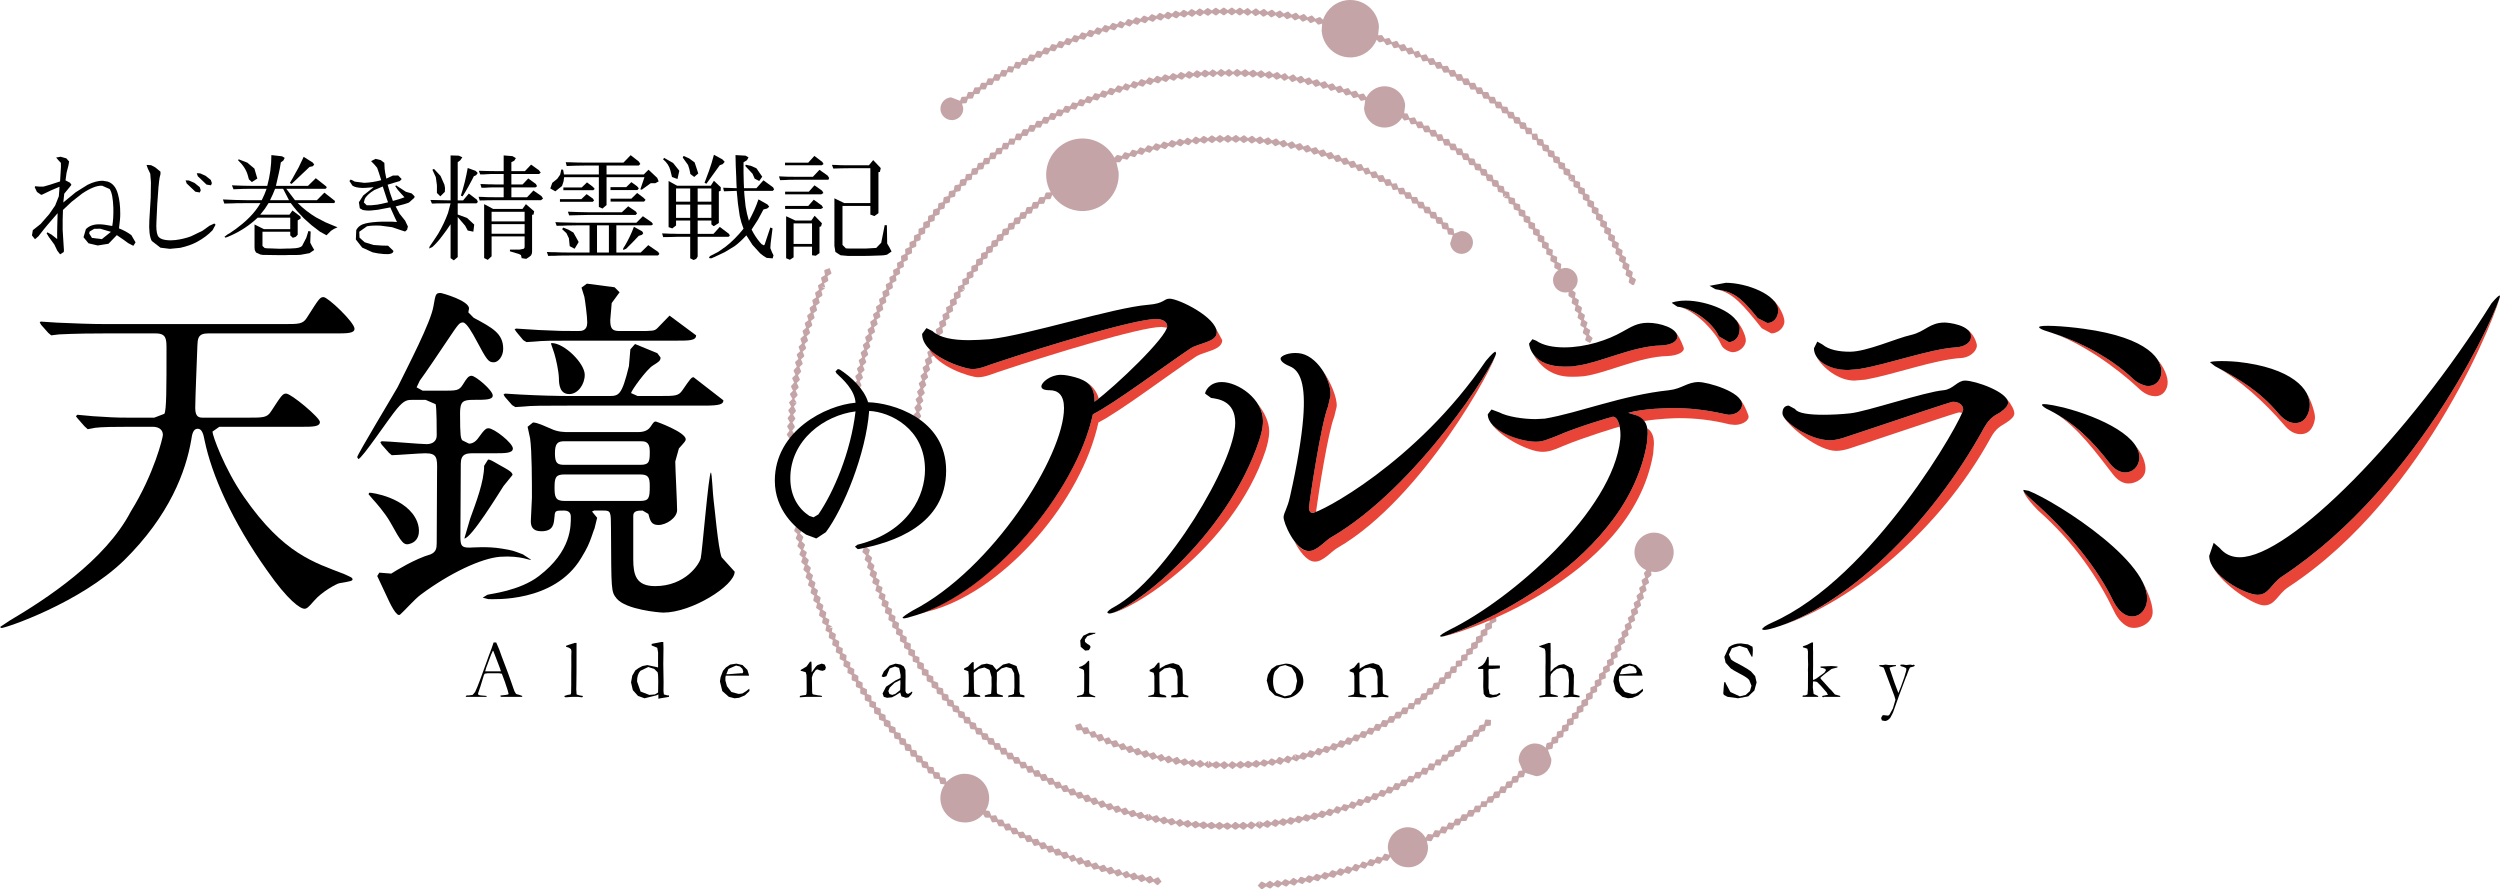 <?xml version="1.0" encoding="utf-8"?>
<!-- Generator: Adobe Illustrator 27.0.1, SVG Export Plug-In . SVG Version: 6.00 Build 0)  -->
<svg version="1.1" id="레이어_1" xmlns="http://www.w3.org/2000/svg" xmlns:xlink="http://www.w3.org/1999/xlink" x="0px"
	 y="0px" viewBox="0 0 720 256.14" enable-background="new 0 0 720 256.14" xml:space="preserve">
<path d="M39.038,69.812L38.4,70.796l-1.483-0.776c-0.777-0.596-1.872-1.358-3.272-2.301L31.247,70.2l-3.105,0.499l-2.647-0.624
	l-1.442-1.746L24.731,66c0.929-0.957,2.246-1.428,3.951-1.4c0.79,0,1.996,0.166,3.646,0.485c0.263-1.386,0.36-3.119,0.319-5.212
	c-0.097-2.731-0.444-4.547-1.068-5.434l-2.176-0.957c-1.498-0.069-3.411,0.693-5.767,2.273L20.6,58.14l-2.467,2.329l-0.084,2.856
	c-0.014,0.624-0.014,1.594,0,2.911c0.028,0.818,0.111,2.176,0.25,4.062c0.125,1.317,0.139,2.079,0.056,2.287l-1.04,0.665
	l-0.818-1.067l-0.845-1.761l-1.566-2.135l-0.666-1.109l0.25-0.264l1.164,0.652l1.636,1.289c-0.028-1.04-0.014-2.357,0.027-3.979
	c0.028-2.01,0.069-3.175,0.097-3.479c-0.638,0.72-1.608,1.844-2.897,3.354c-0.569,0.652-1.442,1.747-2.62,3.285l-0.998,0.86
	l-0.874-1.095l0.25-1.511l2.246-1.788l2.44-2.787l1.746-2.523l1.054-2.661c0.124-1.345,0.18-2.246,0.194-2.745l-2.467,1.053
	l-2.44,1.165l-0.36,0.111l-1.22-0.832l-0.637-1.345l0.096-0.305l1.137,0.097h1.303c0.79-0.18,2.371-0.679,4.755-1.483l0.25-4.173
	l-0.014-1.164l-0.624-0.665l-0.749-0.873l1.303-0.236l1.65,0.471l0.79,0.915l-0.195,1.109l-0.541,2.121l-0.305,2.191l1.317,0.693
	l0.388,0.596l-0.624,0.79l-1.442,1.747l-0.278,2.537c0.777-0.652,1.982-1.636,3.591-2.953l3.438-2.149
	c1.65-0.804,3.105-1.179,4.353-1.151l1.414,0.236c1.455,0.485,2.439,1.691,2.953,3.646c0.443,1.58,0.652,3.424,0.652,5.504
	c0.027,0.984-0.097,2.426-0.36,4.325c1.386,0.555,2.578,1.206,3.562,1.955L39.038,69.812 M31.954,66.776l-3.064-0.901l-1.761,0.028
	l-1.317,0.776l-0.138,0.541l0.817,1.303l2.842,0.346L31.954,66.776z"/>
<path d="M62.077,64.724l-0.86,1.581c-1.234,1.303-2.745,2.426-4.519,3.382c-1.317,0.707-2.911,1.276-4.797,1.691l-2.98,0.291
	l-2.703-0.333l-2.51-1.941c-0.624-1.15-0.86-3.175-0.693-6.058c0.097-1.525,0.222-3.66,0.388-6.405
	c0.041-2.121,0.069-3.59,0.069-4.408l-0.195-2.496l-0.734-1.539l-0.347-0.998l1.317,0.083l1.234,0.652l1.47,1.22v0.693l-0.236,0.957
	c-0.222,1.206-0.458,3.77-0.693,7.721c-0.056,1.095-0.124,2.773-0.236,5.032c-0.096,1.83,0.014,3.147,0.36,3.923
	c0.375,0.957,1.65,1.442,3.785,1.442l1.359-0.083c1.539-0.194,3.022-0.541,4.436-1.067l3.327-1.608l2.01-1.441l1.399-0.652
	L62.077,64.724 M57.544,55.437l-1.275-0.222l-2.509-2.384l-0.305-0.888l0.957,0.042l1.594,0.693l1.511,1.22l0.305,0.873
	L57.544,55.437z M60.761,53.371l-1.276-0.208l-2.509-2.398l-0.319-0.873l0.97,0.028l1.58,0.707l1.511,1.206l0.305,0.915
	L60.761,53.371z"/>
<path d="M67.248,54.508l-0.458-1.137l2.606,0.097l1.151,0.028l2.329,0.041h4.089c0.79-2.884,1.192-5.836,1.192-8.872l2.925,0.333
	l0.18,0.028l0.734,0.443l-0.388,0.762l-0.735,0.541l-0.277,1.705l-0.36,1.677l-0.777,3.382h9.233l2.259-2.218l3.022,2.384
	l0.111,0.416l-0.36,0.25h-11.27l2.495,3.285h6.321l2.149-2.176l2.953,2.315l0.138,0.416l-0.318,0.277H85.741
	c1.636,1.622,3.396,2.994,5.281,4.117l2.675,1.4l2.814,1.178l0.707,0.264l-0.139,0.069l-0.915,0.429l-0.846,0.541l-1.275,1.276
	l-1.9-1.04l-2.398-1.844l-2.176-1.941l-2.01-2.149l-0.929-1.137l-0.901-1.165h-6.376l-1.123,1.719l-1.276,1.622h8.415l0.86-1.206
	l2.315,1.746l0.069,0.569l-0.873,0.541v4.117L85.2,68.19l-0.86,0.305l-0.748-0.707v-1.04h-7.999v4.09l0.638,0.596l0.554,0.069
	l0.569,0.028h0.25l2.994,0.111l1.469-0.041l0.749-0.028h0.734l0.666-0.041c1.344-0.014,2.259-0.236,2.758-0.665l1.234-2.37
	l0.624-1.982l0.637,0.166l-0.111,2.953v0.263l0.458,0.901l0.679,1.179l-1.344,0.929l-2.565,0.471l-1.372,0.069h-2.19l-0.915,0.028
	h-1.871c-1.4,0-2.662-0.014-3.771-0.055h-0.693l-0.749-0.111l-1.303-0.596l-0.346-0.707l-0.069-0.804v-6.557l2.702,1.345h7.584
	v-3.313h-9.372c-2.26,2.135-4.81,3.84-7.652,5.116l-1.164,0.499l-0.486,0.139l-0.277-0.236l1.012-0.776l0.291-0.125l1.968-1.345
	l1.872-1.469c1.498-1.248,2.758-2.523,3.757-3.812l0.777-1.067l0.707-1.109h-3.909l-1.941,0.028h-0.984l-0.984,0.041l-1.303,0.028
	L64.6,58.625l-0.388-1.178l0.845,0.027l0.888,0.042l1.718,0.069c1.289,0.042,2.44,0.069,3.452,0.069h4.269l0.762-1.636l0.638-1.65
	h-3.909l-2.718,0.028L67.248,54.508 M68.579,46.176l0.138-0.305l2.51,0.97l2.037,1.705l0.846,2.883l-1.581,0.998l-0.845-0.776
	l-0.319-1.165C70.935,48.949,70.006,47.507,68.579,46.176z M77.769,57.654h5.462l-1.691-3.285h-2.315l-0.679,1.65L77.769,57.654z
	 M89.151,48.075l-5.171,4.894l-0.499-0.278l0.805-1.372l0.845-1.539l0.846-1.497l1.483-3.119l2.578,1.636h0.028l0.43,0.61
	l-0.43,0.471L89.151,48.075z"/>
<path d="M119.316,56.975l-1.539,1.358c-0.582,0.264-1.857,0.638-3.826,1.123l1.137,2.121l1.58,1.968l0.805,1.691l-0.236,0.943
	l-0.569,0.499l-1.053-0.333l-2.703-0.915l-3.355-0.444c-1.538-0.069-2.828-0.014-3.853,0.18l-2.232,1.581l0.069,1.691l1.483,1.331
	l2.537,0.79l2.495,0.166l1.706,0.041l1.538,1.483c0,0.735-0.873,1.054-2.647,0.929c-1.262-0.097-2.371-0.264-3.327-0.499
	l-3.022-1.372l-1.816-2.329l0.111-2.703c0.499-0.97,1.386-1.622,2.634-1.913c1.247-0.305,2.884-0.471,4.893-0.527h2.648l0.859,0.055
	l0.694,0.055l-0.679-1.441c-0.25-0.555-0.666-1.47-1.248-2.773c-0.707,0.152-1.913,0.374-3.632,0.693
	c-1.484,0.194-2.537,0.264-3.148,0.208l-1.095-0.139l-0.901-0.499l-0.263-1.733l1.247-1.968l3.022-2.384
	c-1.872,0.18-2.953,0.25-3.258,0.222c-1.331-0.042-2.288-0.264-2.87-0.665l-0.873-1.345l0.375-0.402l0.624,0.277l0.513,0.305
	l2.773,0.36c1.663-0.069,3.285-0.333,4.88-0.762l-0.679-2.149l-0.499-1.428l-0.832-0.984l-0.915-0.929l1.289-0.652l1.497,0.36
	l1.04,0.79l0.083,1.76c0.041,0.527,0.208,1.442,0.486,2.773l1.885-0.874l1.525-0.027l1.012,1.039l-0.541,0.569l-1.608,0.471
	l-1.9,0.582l0.721,2.44l0.79,2.232c1.47-0.388,2.578-0.735,3.34-1.053l-0.915-0.998l-1.053-1.192l-0.679-0.998l0.222-0.25
	l1.026,0.679l1.816,1.178l1.663,0.471l0.832,0.832L119.316,56.975 M111.761,58.264c-0.139-0.305-0.416-1.136-0.846-2.481
	l-0.679-2.079l-2.454,1.039c-1.483,0.915-2.412,1.802-2.758,2.662l-0.236,0.901l0.832,0.818c0.666,0.055,1.663,0,2.994-0.18
	C109.141,58.874,110.194,58.653,111.761,58.264z"/>
<path d="M124.389,58.625l-0.43-1.04l3.175,0.069l2.634,0.055V44.762l2.371,0.069l1.012,0.471l-0.596,0.873l-0.735,0.527V57.71h1.553
	l1.65-1.968l2.328,1.775l0.278,0.652l-0.388,0.388h-5.42v3.216l2.703,0.998l2.052,1.913l-0.25,2.037l-1.622-0.333l-0.734-1.372
	l-2.149-2.509V74.04l-1.123,0.943l-0.929-0.638v-9.773l-1.192,1.747l-1.234,1.663c-0.943,1.262-1.872,2.301-2.814,3.147
	l-0.111,0.069l-0.845,0.374l0.207-0.679l0.042-0.028l1.234-1.802l1.164-1.774c1.123-1.927,2.065-3.909,2.814-5.961l0.734-2.773
	l-2.675,0.028h-1.372l-0.665,0.041H124.389 M124.528,48.879l0.458-0.236l1.899,2.038l1.124,2.551l0.152,0.943l-0.041,1.068
	l-1.303,1.303l-0.985-0.97v-2.246l-0.319-2.301L124.528,48.879z M133.22,56.546l-0.485-0.208c0.402-1.248,0.776-2.565,1.123-3.937
	c0.305-1.276,0.596-2.62,0.845-4.02l2.287,0.832l0.597,0.61l-0.458,0.638l-0.665,0.291l-0.486,0.97l-1.025,1.913l-0.845,1.47
	L133.22,56.546z M145.059,56.809v-2.842h-3.064l-1.123,0.028l-1.095,0.069h-1.124l-0.291-1.067l0.929,0.028l0.943,0.041l0.707,0.028
	h0.706l1.442,0.041h1.969v-3.022h-3.522l-1.053,0.042l-1.095,0.069h-1.096l-0.388-1.04l2.537,0.069l2.191,0.028h2.426v-4.519
	l2.537,0.208l0.984,0.569l-0.485,0.762l-0.818,0.402v2.579h3.91l1.76-1.871l2.26,1.608l0.527,0.721l-0.527,0.374h-7.93v3.022h3.216
	l1.65-1.747l2.191,1.608l0.346,0.624l-0.457,0.346h-6.946v2.842h4.52l1.829-1.941l2.315,1.608l0.458,0.721l-0.597,0.457h-13.28
	l-1.442,0.028h-0.707l-0.734,0.028h-0.735l-0.748,0.042l-0.319-1.068l1.164,0.028l1.206,0.069l2.316,0.028H145.059z M139.43,58.791
	l2.578,1.372h8.47l0.984-1.372l2.371,2.066l-0.18,0.943l-0.416,0.069v10.508l-0.041,0.568l-0.25,0.596l-0.554,0.471l-0.845,0.541
	l-1.303-0.208l-0.208-0.874l-0.638-0.333l-2.537-0.762v-0.499h2.814l1.053-0.208l0.111-0.028l0.208-0.277l0.041-0.333v-2.939h-9.509
	v5.725l-1.109,1.026l-1.04-0.527V58.791z M141.58,63.768h9.511v-2.773h-9.511V63.768z M141.58,67.317h9.511v-2.773h-9.511V67.317z"
	/>
<path d="M169.79,72.737v-7.832h-3.77l-2.856,0.042l-1.4,0.069h-0.749l-0.693,0.028l-0.388-1.067l0.763,0.027l0.817,0.042
	l1.123,0.027l1.137,0.028l2.246,0.041h17.259l1.872-1.872l2.565,1.775l0.36,0.527l-0.458,0.333h-10.106v7.832h7.001l2.191-2.135
	l2.856,1.968l0.347,0.582l-0.416,0.43h-25.05l-3.271,0.028l-1.622,0.069H158.7l-0.817,0.028l-0.388-1.137l0.887,0.041l0.874,0.028
	h0.679l0.624,0.027l1.303,0.042l2.578,0.027H169.79 M161.653,48.81l0.527,0.069l0.25,1.372h10.037v-2.578h-3.452l-3.092,0.041
	l-2.717,0.097l-0.278-1.109l0.735,0.041h0.776l1.511,0.055l3.064,0.042h10.536l2.079-2.149l2.357,1.844l0.43,0.679l-0.458,0.458
	h-9.274v2.578H185.4l1.372-1.372l2.495,2.343l0.43,1.012l-0.957,0.527h-1.33l-2.579,1.872l-0.415-0.097l1.192-3.508h-10.924v8.027
	l-1.164,0.998h-0.028l-1.025-0.457v-8.567h-9.995l-0.18,1.234l-0.43,1.303l-1.927,1.539l-1.455-0.832l0.569-1.608l1.442-1.178
	l0.817-1.165l0.167-0.665l0.152-0.707L161.653,48.81z M161.264,58.112V57.35h6.169l1.511-1.442l1.83,1.303l0.319,0.541l-0.388,0.36
	H161.264z M161.902,66.014l0.278-0.471l1.553,0.61l1.414,0.832l1.511,2.717l-1.165,1.941l-1.414-0.748l-0.235-2.273l-0.707-1.469
	L161.902,66.014z M162.249,54.771v-0.776h5.281l1.525-1.47l1.691,1.276l0.028,0.028l0.499,0.568l-0.388,0.374H162.249z
	 M179.092,61.134l1.83-1.719l2.259,1.553l0.278,0.527l-0.388,0.402h-13.418l-3.064,0.069l-2.675,0.069l-0.36-1.067l0.776,0.028
	l0.818,0.028l1.123,0.041l1.123,0.028l2.26,0.041H179.092z M171.939,72.737h3.424v-7.832h-3.424V72.737z M175.82,54.743v-0.846
	h4.533l1.483-1.441l1.663,1.206l0.028,0.042l0.458,0.541l-0.416,0.499H175.82z M175.848,58.057v-0.846h5.989l1.663-1.636l1.83,1.372
	l0.028,0.028l0.568,0.582l-0.429,0.499H175.848z M182.572,65.307l2.37,1.317l0.319,0.527l-0.36,0.471l-0.943,0.305
	c-1.248,1.331-2.412,2.523-3.494,3.577l-0.139,0.138l-0.845,0.36v-0.471l0.346-0.568l0.139-0.194
	C181.005,69.008,181.878,67.192,182.572,65.307z"/>
<path d="M198.777,67.358v-3.854h-4.076v1.442l-1.081,0.832l-1.067-0.36V52.123l2.467,1.372h9.676l0.915-1.441l1.982,1.885
	l-0.041,0.998l-0.526,0.208v9.066l-1.331,0.86l-0.208,0.041l-0.61-0.499v-1.109h-3.95v3.854h4.547l1.829-2.01l2.648,2.01l0.25,0.513
	l-0.388,0.319h-8.886v5.684l-0.416,0.679l-0.762,0.333l-0.97-0.499V68.19h-3.34l-2.329,0.069L191,68.287l-0.319-1.067l0.956,0.027
	l0.915,0.042l0.734,0.027h0.707l1.4,0.041H198.777 M190.959,45.871l0.318-0.402l2.579,1.469l1.788,2.246l-0.526,2.37l-1.581-0.569
	l-0.458-1.871C192.774,47.868,192.067,46.787,190.959,45.871z M194.701,58.085h4.076v-3.813h-4.076V58.085z M194.701,62.742h4.076
	v-3.826h-4.076V62.742z M196.628,45.372l0.25-0.471l1.622,0.735l1.553,1.137l1.053,3.175l-1.165,1.012l-1.123-0.846l-0.069-0.457
	l-0.249-1.081l-0.347-1.067L196.628,45.372z M200.926,58.085h3.951v-3.813h-3.951V58.085z M200.926,62.742h3.951v-3.826h-3.951
	V62.742z M207.302,47.576l-3.868,5.351l-0.526-0.305l0.346-0.901l0.458-1.234l0.458-1.206c0.513-1.428,0.998-2.994,1.442-4.713
	l2.439,1.331l0.666,0.707l-0.569,0.665L207.302,47.576z M211.822,44.665l2.911,0.166l0.846,0.499l-0.458,0.804l-0.984,0.61v2.939
	l0.069,2.939l0.069,1.581h3.562l2.038-2.273l2.758,2.01l0.319,0.596l-0.388,0.43h-8.248l0.069,1.151l0.111,1.095l0.235,2.246
	c0.222,1.386,0.541,2.772,0.957,4.145l0.845-1.636l0.777-1.636l0.596-1.442l0.527-1.469l2.606,1.469l0.499,0.638l-0.597,0.527
	l-1.067,0.277l-1.581,2.939l-1.83,2.842c0.638,1.303,1.428,2.523,2.399,3.688l0.485,0.527l0.679,0.346l0.208-0.277l0.027-0.097
	l1.595-4.783l0.637,0.264l-0.471,3.687l-0.097,0.832l-0.069,1.178l0.485,1.193l0.43,0.873l-0.25,0.873l-1.719-0.138l-0.956-0.596
	l-0.734-0.569l-0.18-0.139l-2.219-2.44l-1.761-2.745c-1.275,1.358-2.398,2.398-3.382,3.105l-2.829,1.719l-3.021,1.428l-0.18,0.069
	l-0.707,0.305l-0.665-0.097l0.277-0.541l2.399-1.234l2.19-1.539c1.733-1.358,3.439-3.063,5.102-5.129l-0.624-1.802l-0.471-1.871
	c-0.18-1.095-0.36-2.301-0.526-3.618l-0.167-1.802l-0.18-1.816l-0.915,0.041l-0.915,0.028l-1.829,0.069l-0.25-1.039l0.984,0.041
	l0.984,0.028l0.957,0.041l0.984,0.028l-0.069-1.234l-0.041-1.081l-0.028-1.026l-0.041-0.776l-0.028-0.776l-0.069-1.539
	L211.822,44.665z M214.636,47.812l0.138-0.374l1.511,0.333l1.553,0.679l1.691,2.44l-0.873,1.234l-1.303-0.665l-0.638-1.441
	L214.636,47.812z"/>
<path d="M224.354,50.792l2.356,0.097l2.371,0.028h5.032l1.9-2.01l2.356,1.677l0.43,0.679l-0.208,0.499h-9.509l-1.344,0.028h-0.666
	l-0.665,0.042l-0.845,0.028l-0.888,0.028L224.354,50.792 M226.087,47.604v-0.762h6.682l1.774-1.941l2.288,1.733l0.346,0.61
	l-0.526,0.36H226.087 M226.114,55.977v-0.776h6.834l1.622-1.83l2.219,1.567l0.346,0.665l-0.624,0.374H226.114 M226.114,60.164
	v-0.846h6.654l1.594-1.802l2.357,1.705l0.318,0.624l-0.596,0.319H226.114 M226.406,62.271l2.634,1.234h4.616l0.956-1.372
	l2.108,2.177l-0.25,0.873l-0.458,0.166v7.555l-1.068,0.748l-1.08-0.138v-2.482h-5.31v3.078l-1.067,0.707l-1.081-0.444V62.271
	 M228.554,70.255h5.31v-5.919h-5.31V70.255 M239.603,47.479l1.164,0.028l1.206,0.069l2.356,0.028h5.919l1.234-1.497l2.176,2.301
	l-0.236,1.081l-0.43,0.097v11.811l-1.164,0.832l-1.164-0.43v-2.482h-8.026v11.215l0.984,0.998l0.845,0.041h5.005l2.884-0.166
	l1.442-1.511l0.998-5.06l0.624,0.041l0.083,4.852v0.402l0.665,1.137l0.597,1.165l-1.303,0.915l-0.888,0.166l-0.776,0.055h-0.028
	l-3.244,0.111l-1.622,0.028h-4.713l-2.121-0.194l-1.47-0.943l-0.291-1.733V57.114l2.828,1.372h7.528V48.45h-6.266l-2.148,0.028
	l-2.26,0.069L239.603,47.479"/>
<path d="M59.845,96.026c-2.898,0-2.898,1.664-2.994,3.466c-0.112,3.327-0.624,15.388-0.624,18.022c0,2.772,1.248,2.772,2.384,2.772
	h12.824c4.352,0,5.49,0,6.626-1.802c2.994-4.575,3.313-5.13,4.353-5.13c1.442,0,9.718,6.931,9.718,8.179
	c0,1.386-2.065,1.386-5.476,1.386H63.158l-1.968,1.386c0,1.109,3.424,10.675,9.01,18.715c11.478,16.635,20.461,18.992,28.945,22.319
	c1.761,0.832,2.384,0.97,2.384,1.525c0,0.416-0.513,0.555-3.826,1.109c-0.734,0.139-4.921,2.357-7.194,4.991
	c-1.663,1.941-2.176,2.356-2.801,2.356c-1.247,0-4.741-2.356-10.743-10.951c-10.147-14.279-15.984-27.587-18.049-37.568
	c-0.305-1.663-0.721-3.327-1.969-3.327c-1.344,0-1.649,1.663-1.857,3.189c-1.553,9.011-6.183,21.764-19.436,34.795
	c-12.628,12.199-33.991,19.408-35.239,19.408L0,180.589l2.689-1.802c10.564-6.238,27.614-17.328,34.976-31.468
	c6.738-10.813,9.246-21.349,9.246-22.042c0-1.802-1.553-2.357-2.897-2.357h-7.278c-9.108,0-8.359,0.278-9.288,0.278l-2.176,0.416
	l-0.929-0.832l-2.065-2.357l-0.416-0.555l0.416-0.416l4.547,0.416c5.073,0.278,5.559,0.416,10.425,0.416h7.18l2.898-1.109
	c0.624-0.97,0.624-7.347,0.624-18.576c0-2.911,0-4.575-3.105-4.575H30.054c-9.108,0-12.102,0.278-13.031,0.278l-2.273,0.277
	l-0.832-0.693l-2.079-2.343l-0.402-0.721l0.305-0.208l4.658,0.305c4.963,0.208,9.316,0.416,14.182,0.416h51.125
	c4.353,0,5.49,0,6.627-1.761c3.618-5.698,3.826-6.003,4.865-6.003c1.234,0,8.9,7.25,8.9,9.108c0,1.344-2.176,1.344-5.49,1.344
	H59.845"/>
<path d="M109.931,128.049l-0.402-0.693l0.402-0.278c1.969,0,11.076,0.832,12.948,0.832c1.65,0,2.897-0.832,2.897-2.496
	c0-1.386,0-8.179-0.319-9.011l-2.897-1.248h-3.618c-1.553,0-2.482,0-4.561,2.495c-2.066,2.357-10.162,14.556-11.187,14.556
	l-0.319-0.555c0-0.693,10.785-18.576,11.617-20.101c2.994-6.1,9.62-18.784,10.341-23.345c0.624-3.507,0.624-3.826,2.08-3.826
	c0.305,0,8.165,2.177,8.165,4.45l-0.194,1.137l1.538,1.553c5.393,2.897,8.498,4.505,8.498,8.941c0,2.218-1.456,3.882-2.69,3.882
	c-1.566,0-1.969-0.555-5.074-6.377c-1.039-1.941-2.8-5.102-3.826-5.102c-1.039,0-1.358,0.527-4.255,4.824
	c-2.69,4.02-6.613,9.843-8.166,11.922l-0.928,1.941l1.746,0.97h5.392c4.547,0,5.061,0,6.21-1.802
	c1.026-1.663,1.553-2.495,2.482-2.495c1.137,0,6.1,4.159,6.1,5.684c0,1.248-2.065,1.248-5.49,1.248
	c-3.092,0-3.923,0.416-3.923,3.882c0,6.793,0.208,7.07,0.624,7.763l1.955,0.97c1.663,0,2.592-1.525,2.897-1.941
	c1.663-2.356,2.176-2.495,2.69-2.495c1.663,0,7.042,4.297,7.042,5.823c0,1.386-2.177,1.386-5.587,1.386h-5.891
	c-1.872,0-3.522,0.139-3.522,3.05c0,3.604-0.111,17.606-0.111,20.794c0,2.773,0.263,3.327,2.647,3.327
	c0.763,0,5.13-0.416,9.233,0.277c3.341,0.555,3.161,0.555,6.114,1.663l2.328,1.525c0,0.416-2.786-1.248-8.844-0.832
	c-5.448,0.416-14.584,4.713-22.942,10.951c-1.691,1.248-4.742,4.714-5.878,5.684c-0.985,0.97-2.953-3.188-4.076-5.684l-2.537-5.406
	l0.609-0.97l3.424,0.277c1.289-0.832,6.931-4.297,11.34-5.545c1.553-0.693,1.761-1.663,1.761-3.327
	c0-4.02,0.097-17.605,0.097-20.517c0.097-4.02,0-5.268-3.411-5.268c-1.455,0-8.484,0.555-9.634,0.555l-0.818-0.693L109.931,128.049
	 M118.471,156.468c-2.219,0.832-2.62,0.138-6.169-6.238c-1.428-2.495-4.089-5.545-4.866-6.377l-1.303-1.525l0.208-0.416
	c0.485-0.138,11.035,1.386,13.793,8.318C120.91,152.17,121.16,155.359,118.471,156.468z M147.61,136.783l-2.592,3.189
	c-1.344,2.079-9.316,15.11-11.284,15.11l1.663-5.684c1.649-4.574,4.033-10.674,4.033-15.249l1.137-1.802
	c0.513,0,0.832,0.139,3.203,1.525C146.265,135.258,147.61,135.951,147.61,136.783z M183.417,124.445c1.025,0,2.897,0,3.923-1.525
	c0.928-1.386,1.039-1.525,1.553-1.525c0.111,0,8.595,3.05,8.595,5.129c0,0.416-0.208,0.693-1.969,2.634l-1.04,3.743
	c0,1.941,0.527,11.783,0.527,14.001s-3.105,4.297-5.379,4.297c-2.08,0-2.384-1.248-2.897-3.189l-1.663-0.97
	c-1.553,0-2.69,0.139-2.69,1.525v12.476c0,4.575,0.832,7.763,6.308,7.763c8.595,0,12.712-6.238,13.127-8.04
	c0.416-1.663,2.301-24.676,2.925-24.676c0.305,0,0.569,6.654,0.777,7.901c0.208,1.109,1.289,14.001,2.315,16.497l3.757,4.159
	c0,4.02-12.365,11.783-20.531,11.783c-1.136,0-10.743-0.832-13.433-4.02c-1.663-2.079-1.553-2.079-1.663-20.517
	c0-4.436-0.096-4.852-2.065-4.852h-2.773l-0.624,0.278l1.483,1.802l-0.749,3.05c-0.36,0.832,0,0-0.943,2.634
	c-0.61,1.664-1.067,2.911-2.939,5.961c-7.75,12.892-25.369,11.783-26.713,11.783l-1.622-0.416l1.344-0.832
	c0.832-0.277,9.274-1.109,14.861-5.406c9.413-7.208,9.177-14.417,9.177-17.051c0-0.832-0.305-1.802-1.968-1.802
	c-2.385,0-2.607,0-2.718,1.664c-0.208,2.079-0.208,4.297-3.826,4.297c-2.592,0-3.008-1.525-3.008-2.911l0.319-6.793
	c0-4.436,0-13.308-0.527-17.051l-0.721-3.327l1.553-1.248c1.248,0,3.522,1.109,5.171,1.802c1.969,0.97,3.938,0.97,5.282,0.97
	H183.417z M189.932,114.048c4.547,0,5.476,0,6.613-1.664c2.287-3.327,2.592-3.743,3.216-3.743l8.58,6.654
	c0,1.109-1.025,1.525-5.475,1.525h-39.218c-7.042,0-10.66,0-13.044,0.278l-2.176,0.138l-0.929-0.555l-2.065-2.356l-0.416-0.693
	l0.416-0.278l4.547,0.278c5.073,0.277,10.563,0.416,14.182,0.416h11.173c2.897,0,3.729-0.139,5.795-8.595l0.415-4.852l1.344-1.525
	l6.419,2.634l0.929,1.248c0,0.97-0.513,1.248-2.273,2.357c-1.761,1.109-6.21,7.208-6.21,7.901l1.872,0.832H189.932z M183.625,95.333
	c4.339,0,4.852,0,5.683-0.804l3.522-3.632l7.652,5.684c0,1.525-2.066,1.525-5.476,1.525h-30.012c-6.003,0-8.498,0-11.187,0.278
	l-2.177,0.138l-0.928-0.554l-1.969-2.357l-0.526-0.776l0.415-0.208l6.529,0.416c6.931,0.291,6.113,0.291,11.284,0.291
	c1.04,0,2.69,0,2.69-2.468c0-1.649-0.61-6.307-0.818-7.347l-0.832-2.689l1.553-1.137l7.971,1.04l1.442,1.442l-2.273,3.105
	l-0.415,4.866c0,2.482,0.526,3.189,2.689,3.189H183.625z M163.954,113.493c-2.69,0-2.994-2.634-2.994-4.713
	c-0.111-2.218-0.832-5.407-1.344-7.07l-0.943-2.773l0.208-0.138c3.632,0,9.524,5.822,9.524,9.149
	C168.404,110.721,166.435,113.493,163.954,113.493z M162.512,136.644c-2.495,0-2.801,0.97-2.801,3.743
	c0,2.634,0.208,3.882,2.801,3.882h21.834c2.578,0,2.786-0.832,2.786-4.297c0-2.496-0.402-3.327-2.786-3.327H162.512z
	 M162.61,127.079c-1.969,0-2.787,0.555-2.787,3.466c0,2.911,0.721,3.327,2.787,3.327h21.833c2.69,0,2.69-1.109,2.69-4.02
	c0-2.773-1.553-2.773-2.69-2.773H162.61z"/>
<path fill="#C4A4A7" d="M333.481,254.892h-0.18l-0.264-0.138l-0.901-0.832l-1.123,0.554l-0.263-0.138l-0.888-0.832l-1.136,0.554
	l-0.264-0.138l-0.873-0.832l-1.151,0.416h-0.263l-0.845-0.97l-1.151,0.416h-0.111l-0.915-1.109l-1.234,0.554h-0.277l-0.805-0.97
	l-1.178,0.416h-0.264l-0.79-0.97l-1.178,0.277h-0.263l-0.777-0.97l-1.192,0.278h-0.25l-0.762-0.97l-1.192,0.277h-0.25l-0.749-1.109
	l-1.192,0.416l-0.263-0.139l-0.707-1.109l-1.206,0.416h-0.097l-0.776-1.248l-1.303,0.416l-0.264-0.139l-0.665-0.97l-1.234,0.139
	h-0.236l-0.665-1.109l-1.22,0.277l-0.235-0.139l-0.652-1.109l-1.234,0.277l-0.235-0.139l-0.624-1.109l-1.234,0.277l-0.235-0.138
	l-0.61-1.109l-1.234,0.139l-0.236-0.139l-0.582-1.109l-1.248,0.139l-0.222-0.139l-0.568-1.109l-1.234,0.139l-0.249-0.139
	l-0.541-1.109l-1.234,0.139l-0.222-0.139l-0.526-1.109h-1.248l-0.222-0.139l-0.513-1.109l-1.234,0.139l-0.223-0.277l-0.485-1.109
	h-1.248l-0.222-0.138l-0.485-0.832c-1.179,1.386-2.856,2.218-4.769,2.356c-0.18,0-0.347,0-0.513,0c-3.646,0-6.738-2.773-7.001-6.515
	c-0.125-1.663,0.374-3.189,1.262-4.436l-1.234-0.138l-0.096-0.139l-0.319-1.248l-1.331-0.139l-0.194-0.138l-0.291-1.248l-1.22-0.138
	l-0.222-0.278l-0.25-1.109l-1.234-0.277l-0.18-0.139l-0.25-1.248l-1.234-0.139l-0.18-0.277l-0.222-1.248l-1.219-0.139l-0.195-0.277
	l-0.194-1.248l-1.22-0.138l-0.167-0.278l-0.194-1.248l-1.206-0.277l-0.18-0.139l-0.153-1.248l-1.206-0.277l-0.167-0.278
	l-0.139-1.248l-1.192-0.277l-0.18-0.277l-0.111-1.109l-1.178-0.416l-0.167-0.139l-0.097-1.248l-1.178-0.416l-0.152-0.138
	l-0.084-1.248l-1.178-0.416l-0.153-0.277l-0.041-1.248l-1.164-0.416l-0.167-0.139l-0.027-1.248l-1.151-0.416l-0.152-0.277v-1.248
	l-1.151-0.416l-0.153-0.278l0.028-1.248l-1.151-0.416l-0.138-0.277l0.041-1.248l-1.137-0.416l-0.124-0.277l0.055-1.248l-1.108-0.555
	l-0.153-0.138l0.097-1.248l-1.109-0.554l-0.152-0.278l0.125-1.248l-1.096-0.554l-0.139-0.139l0.139-1.248l-1.095-0.555l-0.125-0.277
	l0.153-1.248l-1.081-0.555l-0.097-0.278l0.167-1.248l-1.068-0.554l-0.111-0.278l0.194-1.248l-1.053-0.555l-0.069-0.138l0.278-1.386
	l-1.137-0.693l-0.111-0.278l0.25-1.109l-1.04-0.693l-0.096-0.277l0.277-1.248l-1.025-0.693l-0.111-0.138l0.305-1.248l-1.025-0.693
	l-0.083-0.277l0.319-1.248l-1.013-0.693l-0.083-0.277l0.333-1.248l-0.984-0.693l-0.069-0.278l0.36-1.109l-0.984-0.832h-0.014
	l-0.056-0.278l0.374-1.109l-0.956-0.832l-0.069-0.278l0.402-1.109l-0.956-0.832l-0.056-0.277l0.416-1.109l-0.929-0.832l-0.028-0.139
	l0.527-1.248l-1.026-0.97l-0.069-0.277l0.471-1.109l-0.887-0.832l-0.069-0.278l0.499-1.109l-0.888-0.832l-0.055-0.278l0.513-1.109
	l0.762-0.139l0.873,0.832l0.041,0.278l-0.499,1.109l0.888,0.832l0.056,0.278l-0.486,1.109l0.901,0.832l0.056,0.277l-0.527,1.248
	l0.984,0.693l0.069,0.277l-0.43,1.109l0.929,0.832l0.069,0.277l-0.416,1.109l0.943,0.832l0.069,0.277l-0.388,1.109l0.956,0.832
	l0.069,0.138l-0.388,1.248l0.998,0.693l0.083,0.277l-0.346,1.248l0.984,0.693l0.097,0.277l-0.333,1.109l0.998,0.693l0.097,0.277
	l-0.305,1.248l0.998,0.693l0.097,0.277l-0.278,1.109h0.014l1.012,0.693l0.097,0.277l-0.25,1.248l1.026,0.555l0.111,0.277
	l-0.291,1.248l1.081,0.554l-0.929,0.555l1.04-0.277l-0.195,1.248l1.04,0.555l0.125,0.277l-0.195,1.248l1.053,0.555l0.125,0.277
	l-0.167,1.248l1.068,0.555l0.124,0.139l-0.139,1.248l1.081,0.554l0.125,0.278l-0.111,1.248l1.095,0.555l0.125,0.138l-0.097,1.248
	l1.109,0.555l0.124,0.139l-0.069,1.248l1.095,0.555l0.153,0.277l-0.056,1.109l1.109,0.555l0.166,0.139l-0.041,1.248l1.123,0.555
	l0.153,0.138l-0.014,1.248l1.137,0.416l0.152,0.277l0.028,1.248l1.151,0.416l0.138,0.139l0.042,1.248l1.15,0.416l0.167,0.139
	l0.056,1.248l1.136,0.416l0.194,0.138l0.069,1.248l1.165,0.416l0.166,0.138l0.111,1.248l1.179,0.416l0.167,0.139l0.124,1.248
	l1.164,0.278l0.195,0.138l0.138,1.248l1.193,0.278l0.179,0.277l0.167,1.109l1.179,0.277l0.194,0.277l0.18,1.248l1.207,0.139
	l0.18,0.277l0.207,1.109l1.207,0.277l0.194,0.139l0.236,1.248l1.192,0.277l0.207,0.139l0.25,1.248l1.22,0.139l0.18,0.139
	l0.278,1.248l1.206,0.138l0.222,0.139l0.25,1.248l1.248,0.139l0.208,0.139l0.318,1.109c1.179-1.248,2.842-2.218,4.742-2.357
	c0.166,0,0.333,0,0.499,0c3.659,0,6.751,2.773,7.014,6.515c0.111,1.525-0.263,2.911-0.97,4.02l0.915,0.139l0.222,0.138l0.471,1.248
	l1.22-0.139l0.236,0.139l0.485,1.109h1.207l0.25,0.139l0.498,1.109l1.22-0.139l0.236,0.139l0.526,1.109h1.22l0.236,0.138
	l0.541,1.109l1.219-0.139l0.25,0.139l0.555,0.97l1.219-0.138l0.25,0.138l0.582,1.109l1.207-0.139h0.25l0.61,1.109l1.206-0.139
	l0.25,0.139l0.624,0.97l1.192-0.138h0.264l0.637,1.109l1.192-0.277l0.264,0.138l0.665,0.97l1.192-0.138h0.25l0.679,1.248
	l1.192-0.416h0.166l0.735,1.109l1.247-0.416l0.264,0.139l0.721,0.97l1.164-0.277h0.263l0.749,1.109l1.164-0.416l0.263,0.138
	l0.749,0.97l1.179-0.416h0.25l0.776,0.97l1.179-0.416l0.25,0.138l0.79,0.97l1.164-0.416h0.25l0.817,1.109l1.137-0.554h0.263
	l0.832,0.97l1.137-0.555l0.277,0.138l0.833,0.832l1.136-0.416h0.278l0.845,0.97l1.123-0.554h0.278l0.873,0.97l1.095-0.554h0.278
	l0.888,1.248L333.481,254.892"/>
<polyline fill="#C4A4A7" points="228.069,126.247 227.334,126.247 226.627,125.277 226.641,124.999 227.375,124.029 226.724,122.92 
	226.738,122.643 227.5,121.672 226.862,120.564 226.876,120.286 227.653,119.315 227.043,118.345 227.056,118.068 227.861,117.098 
	227.251,115.989 227.264,115.85 228.207,114.88 227.514,113.632 227.555,113.355 228.387,112.523 227.819,111.414 227.861,111.137 
	228.706,110.167 228.165,109.057 228.207,108.78 229.081,107.948 228.554,106.839 228.609,106.562 229.483,105.592 228.984,104.483 
	229.039,104.205 229.94,103.374 229.468,102.265 229.524,101.987 230.439,101.155 229.981,99.908 230.037,99.77 230.966,98.938 
	230.536,97.69 230.606,97.413 231.548,96.581 231.132,95.472 231.201,95.195 232.158,94.404 231.77,93.226 231.853,92.963 
	232.823,92.2 232.449,91.008 232.532,90.758 233.516,89.996 233.17,88.804 233.253,88.554 234.252,87.806 233.933,86.6 
	234.015,86.364 235.042,85.629 234.736,84.423 234.834,84.188 235.859,83.481 235.568,82.274 235.624,82.122 236.788,81.401 
	236.456,80.126 236.566,79.863 237.606,79.211 237.37,77.991 237.496,77.727 238.923,77.187 239.464,78.629 239.366,78.864 
	238.313,79.516 238.562,80.722 238.466,80.958 237.342,81.623 237.689,82.815 236.636,82.524 237.592,83.065 236.566,83.758 
	236.871,84.936 236.76,85.213 235.763,85.907 236.067,87.071 235.97,87.348 234.986,88.056 235.318,89.234 235.236,89.497 
	234.252,90.232 234.598,91.41 234.528,91.674 233.559,92.422 233.933,93.587 233.85,93.85 232.893,94.626 233.295,95.749 
	233.225,96.026 232.283,96.858 232.699,97.967 232.643,98.244 231.714,99.076 232.158,100.185 232.089,100.462 231.174,101.294 
	231.631,102.403 231.59,102.681 230.689,103.512 231.174,104.621 231.118,104.899 230.245,105.73 230.744,106.978 230.689,107.117 
	229.829,108.087 230.356,109.196 230.315,109.473 229.468,110.305 230.009,111.414 229.968,111.691 229.136,112.523 
	229.705,113.632 229.677,113.909 228.762,114.88 229.441,115.989 228.346,115.989 229.413,116.127 228.623,117.098 229.219,118.207 
	229.192,118.484 228.415,119.454 229.039,120.425 229.025,120.702 228.263,121.672 228.901,122.781 228.886,123.059 
	228.152,124.029 228.803,124.999 228.803,125.277 228.069,126.247 "/>
<path fill="#C4A4A7" d="M264.237,123.197h-0.777l-0.624-1.109l0.027-0.277l0.805-0.97l-0.596-1.109l0.028-0.277l0.832-0.832
	l-0.569-1.109l0.041-0.278l0.846-0.97l-0.541-1.109l0.055-0.277l0.874-0.832l-0.514-1.109l0.056-0.277l0.901-0.97l-0.486-1.109
	l0.056-0.278l0.929-0.832l-0.458-1.109l0.069-0.278l0.943-0.832l-0.415-1.248l0.069-0.277l0.956-0.693l-0.388-1.248l0.084-0.277
	l0.984-0.693l-0.36-1.248l0.083-0.277l1.012-0.693l-0.333-1.248l0.083-0.278l1.026-0.693l-0.291-1.248l0.083-0.139l1.053-0.693
	l-0.277-1.276l0.111-0.264l1.054-0.652l-0.222-1.234l0.096-0.236l1.081-0.638l-0.208-1.234l0.111-0.236l1.096-0.624l-0.167-1.234
	l0.125-0.236l1.095-0.582l-0.124-1.234l0.111-0.236l1.123-0.568l-0.111-1.234l0.152-0.25l1.123-0.513l-0.083-1.234l0.096-0.152
	l1.262-0.513l-0.111-1.317l0.139-0.208l1.164-0.485l-0.014-1.248l0.152-0.208l1.164-0.443l0.028-1.248l0.152-0.208l1.179-0.416
	l0.056-1.248l0.152-0.208l1.192-0.388l0.083-1.234l0.18-0.222l1.192-0.346l0.111-1.234l0.18-0.208l1.192-0.319l0.152-1.234
	l0.18-0.194l1.207-0.291l0.18-1.234l0.194-0.208l1.207-0.25l0.207-1.22l0.195-0.18l1.22-0.236l0.235-1.22l0.194-0.18l1.234-0.208
	l0.277-1.206l0.18-0.18l1.248-0.166l0.305-1.206l0.195-0.166l1.234-0.139l0.333-1.192l0.222-0.18l1.234-0.097l0.36-1.179
	l0.223-0.194l1.234-0.055l0.388-1.179l0.223-0.166l1.234-0.028l0.43-1.178l0.207-0.138l1.248-0.014v-0.069
	c-0.707-1.276-1.164-2.717-1.275-4.256c-0.416-5.753,3.923-10.757,9.662-11.173c0.264-0.028,0.514-0.028,0.762-0.028
	c3.938,0,7.431,2.218,9.205,5.531l0.651-0.707l0.264-0.083l1.206,0.305l0.735-1.012l0.235-0.083l1.206,0.347l0.749-0.984
	l0.264-0.097l1.192,0.388l0.776-0.97l0.263-0.083l1.179,0.402l0.804-0.943l0.264-0.069l1.164,0.43l0.832-0.929l0.263-0.055
	l1.164,0.458l0.846-0.901l0.263-0.055l1.151,0.485l0.873-0.874l0.263-0.055l1.137,0.527l0.901-0.859l0.25-0.042l1.123,0.541
	l0.915-0.832l0.139-0.014l1.22,0.665l0.956-0.929l0.278-0.028l1.081,0.61l0.97-0.79l0.25-0.028l1.081,0.638l0.984-0.762l0.278-0.014
	l1.053,0.652l0.998-0.734l0.263-0.014l1.04,0.679l1.025-0.707h0.263l1.026,0.707l1.04-0.693l0.277,0.014l0.998,0.748l1.053-0.679
	l0.278,0.014l0.984,0.776l1.068-0.652l0.263,0.028l0.984,0.79l1.068-0.61l0.291,0.014l0.943,0.832l1.095-0.596l0.278,0.041
	l0.915,0.832l1.123-0.555l0.264,0.042l0.901,0.873l1.136-0.541l0.139,0.028l0.956,1.012l1.192-0.596l0.278,0.055l0.846,0.901
	l1.164-0.458l0.25,0.055l0.845,0.929l1.164-0.444l0.278,0.069l0.804,0.957l1.179-0.402l0.263,0.069l0.777,0.97l1.192-0.374
	l0.25,0.069l0.762,1.012l1.192-0.347l0.263,0.083l0.735,1.012l1.206-0.319l0.235,0.083l0.721,1.04l1.22-0.291l0.25,0.111
	l0.679,1.039l1.22-0.25l0.235,0.097l0.666,1.067l1.234-0.222l0.25,0.125l0.61,1.137l1.234-0.25l0.083,0.041l0.651,1.276l1.344-0.264
	l0.25,0.139l0.555,1.095l1.247-0.125l0.236,0.139l0.541,1.123l1.247-0.097l0.223,0.125l0.513,1.206l1.247-0.125l0.084,0.055
	l0.513,1.344l1.358-0.138l0.236,0.152l0.443,1.165h1.248l0.235,0.152l0.402,1.22l1.262-0.014l0.056,0.041l0.152,0.111l0.402,1.192
	l1.248,0.069l0.194,0.153l0.375,1.192l1.247,0.097l0.208,0.18l0.333,1.192l1.234,0.125l0.208,0.18l0.305,1.206l1.234,0.152
	l0.194,0.18l0.278,1.22l1.234,0.194l0.194,0.18l0.236,1.234l1.234,0.208l0.083,0.097l0.208,1.386l0.056-0.028l1.829-0.721
	c0.069,0,0.153,0,0.236,0c1.705,0,3.147,1.317,3.271,3.05c0.125,1.802-1.234,3.369-3.049,3.507c-0.069,0-0.152,0.014-0.236,0.014
	c-1.691,0-3.147-1.331-3.271-3.05l0.734-2.301l0.028-0.083l-1.248-0.138l-0.18-0.194l-0.235-1.206l-1.192-0.194l-0.208-0.194
	l-0.25-1.192l-1.206-0.166l-0.208-0.18l-0.278-1.192l-1.219-0.152l-0.195-0.167l-0.319-1.178l-1.219-0.125l-0.208-0.166
	l-0.347-1.178l-1.206-0.069l-0.222-0.18l-0.375-1.151l-1.206-0.041l-0.167-0.125l-0.415-1.234l-1.276,0.014l-0.222-0.152
	l-0.43-1.151l-1.219,0.014l-0.223-0.139l-0.429-1.275l-1.248,0.18l-0.152-0.097l-0.513-1.22l-1.262,0.138l-0.25-0.152l-0.527-1.095
	l-1.22,0.097l-0.222-0.125l-0.554-1.095l-1.22,0.125l-0.222-0.111l-0.555-1.22l-1.234,0.305l-0.166-0.083l-0.624-1.165l-1.275,0.25
	l-0.235-0.097l-0.624-1.053l-1.192,0.236l-0.263-0.125l-0.652-1.026l-1.192,0.264l-0.25-0.097l-0.693-1.026l-1.164,0.305
	l-0.278-0.111l-0.707-0.998l-1.178,0.333l-0.25-0.083l-0.735-0.984l-1.164,0.346l-0.278-0.083l-0.748-0.957l-1.165,0.388
	l-0.249-0.083l-0.79-0.943l-1.151,0.416l-0.264-0.069l-0.804-0.915l-1.123,0.444l-0.278-0.069l-0.832-0.901l-1.136,0.471
	l-0.263-0.055l-0.86-0.97l-1.109,0.596l-0.263-0.041l-0.873-0.873l-1.096,0.541l-0.291-0.042l-0.887-0.832l-1.096,0.555
	l-0.263-0.041l-0.929-0.804l-1.081,0.582l-0.25-0.028l-0.943-0.79l-1.053,0.624l-0.291-0.028l-0.956-0.762l-1.04,0.638h-0.264
	l-0.984-0.748l-1.04,0.665h-0.25l-1.012-0.707l-0.998,0.693h-0.278l-1.012-0.693l-0.984,0.721h-0.278l-1.025-0.665l-0.985,0.748
	l-0.249,0.014l-1.054-0.638l-0.943,0.763l-0.291,0.028l-1.053-0.61l-0.929,0.79l-0.263,0.028l-1.123-0.665l-0.86,0.887l-0.278,0.041
	l-1.095-0.541l-0.888,0.818l-0.263,0.055l-1.109-0.541l-0.873,0.859l-0.263,0.056l-1.123-0.499l-0.846,0.873l-0.263,0.055
	l-1.136-0.471l-0.818,0.901l-0.263,0.069l-1.137-0.444l-0.804,0.929L331.027,44l-1.151-0.402l-0.777,0.943l-0.263,0.069
	l-1.164-0.388l-0.749,0.97l-0.263,0.069l-1.165-0.346l-0.721,0.984l-0.277,0.097l-1.179-0.333l-0.693,0.998l-0.25,0.097
	l-0.845-0.042l0.637,2.87c0.402,5.739-3.923,10.757-9.676,11.173c-0.25,0.014-0.499,0.028-0.762,0.028
	c-3.577,0-6.806-1.858-8.692-4.686l-0.415,1.095l-0.236,0.166l-1.22,0.014l-0.402,1.151l-0.207,0.166l-1.22,0.055l-0.388,1.165
	l-0.194,0.152l-1.22,0.097l-0.347,1.165l-0.194,0.166l-1.22,0.111l-0.305,1.179l-0.222,0.18l-1.207,0.152l-0.278,1.178l-0.207,0.194
	l-1.207,0.166l-0.235,1.179l-0.208,0.208l-1.206,0.194l-0.208,1.192l-0.195,0.208l-1.206,0.236l-0.194,1.206l-0.167,0.194
	l-1.206,0.277l-0.153,1.192l-0.18,0.208l-1.178,0.305l-0.139,1.206l-0.167,0.208l-1.178,0.319l-0.111,1.22l-0.167,0.222l-1.164,0.36
	l-0.056,1.206l-0.18,0.222l-1.151,0.388l-0.027,1.206l-0.18,0.236l-1.137,0.416v1.206l-0.167,0.236l-1.136,0.444l0.041,1.206
	l-0.166,0.25l-1.207,0.444l0.139,1.234l-0.984-0.457l0.845,0.693l-1.123,0.499l0.083,1.234l-0.124,0.222l-1.109,0.527l0.139,1.22
	l-0.139,0.236l-1.095,0.569l0.152,1.206l-0.124,0.249l-1.081,0.583l0.194,1.192l-0.124,0.263l-1.054,0.61l0.223,1.192l-0.125,0.264
	l-1.04,0.638l0.236,1.192l-0.097,0.278l-1.025,0.693l0.277,1.109l-0.111,0.278l-0.998,0.693h-0.014l0.319,1.109l-0.097,0.416
	l-0.998,0.693l0.346,1.109l-0.096,0.278l-0.97,0.693l0.36,1.248l-0.069,0.278l-0.957,0.693l0.402,1.248l-0.069,0.139l-0.943,0.832
	l0.43,1.109l-0.069,0.278l-0.915,0.832l0.458,1.248l-0.056,0.139l-0.887,0.97l0.485,1.109l-0.055,0.277l-0.874,0.832l0.514,1.109
	l-0.042,0.277l-0.845,0.832l0.541,1.109l-0.041,0.277l-0.818,0.832l0.569,1.109l-0.028,0.278l-0.804,0.97l0.596,0.97l-0.027,0.278
	L264.237,123.197"/>
<polyline fill="#C4A4A7" points="352.722,221.483 352.445,221.483 351.433,220.652 350.379,221.345 350.115,221.345 
	349.118,220.652 348.064,221.206 347.911,221.206 346.858,220.374 345.735,221.067 345.472,221.067 344.501,220.236 
	343.406,220.929 343.157,220.79 342.214,219.959 341.091,220.513 340.828,220.513 339.913,219.682 338.79,220.236 338.513,220.236 
	337.639,219.266 336.502,219.82 336.226,219.82 335.366,218.85 334.215,219.404 334.104,219.266 333.175,218.295 331.942,218.85 
	331.692,218.711 330.86,217.741 329.696,218.295 329.432,218.156 328.628,217.186 327.45,217.602 327.187,217.463 326.424,216.493 
	325.232,216.909 324.969,216.77 324.22,215.8 323.028,216.077 322.904,216.077 322.127,214.968 320.852,215.245 320.588,215.245 
	319.895,214.136 318.689,214.414 318.564,214.414 317.843,213.166 316.54,213.582 316.29,213.443 315.667,212.334 314.433,212.473 
	314.35,212.473 313.684,211.225 312.34,211.503 312.104,211.364 311.522,210.255 310.288,210.393 310.053,210.255 309.609,208.869 
	311.078,208.314 311.328,208.453 311.882,209.562 313.089,209.423 313.338,209.562 313.892,210.809 315.113,210.532 
	315.293,210.532 315.93,211.641 317.178,211.364 317.428,211.503 318.066,212.75 319.258,212.334 319.506,212.473 320.186,213.443 
	321.378,213.166 321.628,213.304 322.321,214.414 323.499,213.998 323.749,214.136 324.483,215.107 325.648,214.691 
	325.911,214.829 326.646,215.8 327.825,215.384 328.074,215.522 328.85,216.493 330.001,216.077 330.264,216.077 331.054,217.048 
	332.205,216.632 332.468,216.77 333.286,217.741 334.409,217.186 334.673,217.186 335.518,218.156 336.655,217.602 336.904,217.741 
	337.778,218.572 338.887,218.018 339.151,218.018 340.037,218.988 341.119,218.434 341.396,218.434 342.297,219.266 
	343.379,218.711 343.655,218.711 344.584,219.543 345.638,218.85 345.915,218.988 346.886,219.82 347.911,219.127 347.967,220.236 
	348.175,219.127 349.159,219.82 350.185,219.266 350.462,219.266 351.446,219.959 352.458,219.266 352.736,219.266 353.776,220.097 
	354.732,219.266 355.009,219.266 356.035,219.959 357.005,219.266 357.283,219.127 358.323,219.82 359.279,219.127 359.556,219.127 
	360.61,219.682 361.552,218.988 361.815,218.85 362.883,219.543 363.812,218.711 364.075,218.711 365.157,219.266 366.071,218.434 
	366.321,218.434 367.43,218.988 368.303,218.018 368.581,218.018 369.69,218.572 370.535,217.741 370.813,217.602 371.977,218.156 
	372.767,217.186 373.1,218.295 373.031,217.186 374.181,217.602 374.985,216.77 375.249,216.632 376.399,217.048 377.189,216.077 
	377.453,216.077 378.603,216.493 379.366,215.522 379.629,215.384 380.794,215.8 381.542,214.829 381.792,214.829 382.956,215.107 
	383.677,214.136 383.927,213.998 385.105,214.275 385.798,213.304 386.048,213.166 387.24,213.443 387.905,212.473 388.155,212.334 
	389.347,212.611 389.985,211.641 390.234,211.503 391.44,211.641 392.05,210.67 392.3,210.532 393.492,210.67 394.088,209.7 
	394.324,209.562 395.529,209.7 396.098,208.591 396.334,208.453 397.54,208.591 398.08,207.482 398.302,207.344 399.522,207.482 
	400.035,206.373 400.257,206.235 401.477,206.235 401.948,205.125 402.184,204.987 403.403,204.987 403.848,203.878 
	404.069,203.739 405.4,203.739 405.691,202.63 405.844,202.492 407.174,202.492 407.535,201.244 407.757,201.106 408.962,200.967 
	409.323,199.858 409.531,199.719 410.751,199.58 411.083,198.333 411.278,198.194 412.497,198.056 412.803,196.947 412.997,196.669 
	414.217,196.531 414.494,195.422 414.674,195.144 415.88,195.006 416.13,193.758 416.31,193.62 417.516,193.342 417.737,192.233 
	417.904,191.956 419.221,191.817 419.276,190.57 419.47,190.292 420.774,190.154 420.801,188.906 420.968,188.629 422.257,188.352 
	422.271,187.104 422.451,186.965 423.63,186.55 423.713,185.302 423.865,185.163 425.043,184.747 425.098,183.5 425.252,183.361 
	426.416,182.945 426.444,181.698 426.596,181.559 427.732,181.005 427.732,179.895 427.886,179.618 429.008,179.202 428.98,177.955 
	429.119,177.678 430.242,177.262 430.173,176.014 430.311,175.737 431.42,175.321 431.309,174.073 431.448,173.796 432.931,173.38 
	433.347,174.905 433.208,175.044 432.086,175.598 432.169,176.846 432.03,177.123 430.893,177.678 430.963,178.925 430.811,179.064 
	429.66,179.618 429.687,180.866 429.521,181.005 428.37,181.559 428.37,182.807 428.204,182.945 427.039,183.361 426.998,184.609 
	426.831,184.886 425.654,185.302 425.584,186.411 425.404,186.688 424.225,187.104 424.128,188.352 424.031,188.352 
	422.687,188.768 422.618,190.015 422.548,190.154 421.161,190.431 421.065,191.817 420.996,191.817 419.595,192.095 
	419.484,193.481 419.276,193.758 418.071,193.897 417.849,195.144 417.641,195.422 416.421,195.56 416.171,196.808 415.949,196.947 
	414.729,197.085 414.452,198.333 414.23,198.472 413.011,198.61 412.692,199.858 412.484,199.996 411.236,200.135 410.89,201.383 
	410.682,201.521 409.448,201.66 409.06,202.769 408.851,202.907 407.548,202.907 407.202,204.155 407.119,204.294 405.691,204.155 
	405.289,205.541 405.067,205.68 403.833,205.68 403.362,206.789 403.14,206.928 401.893,206.928 401.394,208.037 401.158,208.175 
	399.924,208.175 399.397,209.285 399.162,209.423 397.928,209.285 397.36,210.393 397.124,210.532 395.904,210.393 395.308,211.503 
	395.073,211.641 393.838,211.364 393.229,212.473 392.993,212.611 391.759,212.334 391.121,213.443 390.886,213.582 
	389.652,213.304 388.986,214.414 388.737,214.552 387.531,214.275 386.838,215.245 386.589,215.384 385.382,215.107 
	384.661,216.077 384.412,216.216 383.219,215.8 382.471,216.77 382.207,216.909 381.03,216.493 380.253,217.463 380.003,217.602 
	378.811,217.186 378.021,218.156 377.758,218.295 376.593,217.879 375.775,218.711 375.512,218.85 374.348,218.434 373.516,219.266 
	373.336,219.266 372.102,218.711 371.228,219.82 370.965,219.82 369.828,219.266 368.927,220.236 368.677,220.236 367.541,219.682 
	366.64,220.513 366.362,220.513 365.254,219.959 364.325,220.79 364.062,220.79 362.966,220.236 362.01,221.067 361.746,221.067 
	360.665,220.513 359.695,221.206 359.431,221.206 358.364,220.652 357.366,221.345 357.103,221.345 356.049,220.652 
	355.051,221.483 354.912,221.483 353.776,220.652 352.722,221.483 "/>
<path fill="#C4A4A7" d="M470.153,82.108l-0.985-0.652l-0.111-0.263l0.25-1.192l-1.04-0.652l-0.111-0.25l0.222-1.206l-1.039-0.624
	l-0.112-0.249l0.195-1.192l-1.053-0.638l-0.125-0.222l0.18-1.206l-1.067-0.61l-0.111-0.222l0.152-1.206l-1.068-0.568l-0.139-0.264
	l0.139-1.192l-1.081-0.541l-0.139-0.263l0.112-1.206l-1.081-0.513l-0.153-0.249l0.097-1.22l-1.109-0.513l-0.139-0.222l0.069-1.22
	l-1.123-0.499l-0.139-0.222l0.042-1.22l-1.124-0.485l-0.138-0.208l0.014-1.234l-1.123-0.429l-0.167-0.25l0.014-1.206l-1.137-0.416
	l-0.166-0.25l-0.014-1.22l-1.151-0.402l-0.166-0.222l-0.041-1.22l-1.165-0.402l-0.152-0.194l-0.028-1.275l-1.206-0.305l0.79-0.762
	l-0.943,0.554l-0.097-1.234l-1.164-0.333l-0.18-0.222l-0.111-1.22l-1.179-0.319l-0.18-0.208l-0.124-1.22l-1.192-0.305l-0.167-0.194
	l-0.152-1.22l-1.192-0.278l-0.195-0.194l-0.166-1.22l-1.192-0.25l-0.195-0.208l-0.194-1.206l-1.192-0.222l-0.194-0.208l-0.195-1.248
	l-1.22-0.166l-0.194-1.553l-1.442-0.014l-0.208-0.208l-0.263-1.192l-1.206-0.166l-0.208-0.18l-0.278-1.206l-1.22-0.138l-0.207-0.18
	l-0.291-1.179l-1.22-0.125l-0.208-0.18l-0.319-1.178l-1.234-0.125l-0.194-0.152l-0.36-1.179l-1.207-0.083l-0.222-0.166l-0.36-1.179
	l-1.234-0.055l-0.208-0.152l-0.402-1.165l-1.22-0.041l-0.222-0.166l-0.402-1.151l-1.234-0.014l-0.222-0.152l-0.43-1.151l-1.22,0.014
	l-0.222-0.153l-0.458-1.15l-1.22,0.027l-0.235-0.138l-0.471-1.137l-1.22,0.055l-0.236-0.139l-0.485-1.137l-1.234,0.083l-0.222-0.139
	l-0.514-1.109l-1.234,0.083l-0.222-0.125l-0.541-1.109l-1.22,0.125l-0.235-0.139l-0.555-1.095l-1.219,0.153l-0.236-0.125
	l-0.582-1.095l-1.22,0.166l-0.235-0.125l-0.569-1.192l-1.22,0.305l-0.18-0.069l-0.637-1.164l-1.262,0.264l-0.25-0.111l-0.638-1.053
	l-1.192,0.236l-0.25-0.111l-0.651-1.04l-1.22,0.25l-0.235-0.097l-0.666-1.137l-1.206,0.374l-0.25-0.097l-0.693-1.012l-1.179,0.291
	l-0.263-0.097l-0.596-0.679c-1.178,2.787-3.798,4.852-7.014,5.088c-0.194,0.014-0.402,0.014-0.596,0.014
	c-4.297,0-7.929-3.327-8.248-7.68l0.139-2.065l-0.97,0.305l-0.277-0.055l-0.845-0.901L377.55,6.64l-0.25-0.042l-0.873-0.887
	l-1.108,0.513l-0.278-0.041l-0.888-0.859l-1.095,0.527l-0.278-0.042l-0.887-0.832l-1.109,0.541l-0.263-0.027l-0.901-0.818
	l-1.081,0.569l-0.278-0.041l-0.929-0.804l-1.081,0.596l-0.249-0.027l-0.943-0.79l-1.067,0.61l-0.263-0.014l-0.957-0.776
	l-1.068,0.624l-0.249-0.014l-0.998-0.86l-1.012,0.748l-0.263-0.014l-0.998-0.735l-1.012,0.679l-0.291-0.014l-0.984-0.721
	l-1.012,0.693l-0.277-0.014l-0.998-0.693l-0.998,0.707h-0.291l-1.013-0.679l-0.984,0.721h-0.277l-1.026-0.665l-0.984,0.748
	l-0.263,0.014l-1.054-0.652l-0.956,0.762l-0.278,0.014l-1.053-0.624l-0.956,0.776l-0.264,0.028l-1.053-0.61l-0.943,0.776
	l-0.263,0.041l-1.081-0.582l-0.915,0.79l-0.277,0.041l-1.081-0.568l-0.888,0.818l-0.278,0.041l-1.095-0.541l-0.873,0.832
	l-0.291,0.042l-1.095-0.527l-0.874,0.845l-0.263,0.056l-1.123-0.513l-0.86,0.874l-0.263,0.041l-1.123-0.471l-0.846,0.873
	l-0.25,0.055l-1.136-0.457l-0.832,0.901l-0.263,0.055l-1.207-0.541l-0.734,1.012l-0.264,0.055l-1.15-0.416l-0.79,0.929l-0.278,0.069
	l-1.136-0.388l-0.777,0.929l-0.263,0.083l-1.164-0.388l-0.763,0.957l-0.263,0.083l-1.164-0.36l-0.735,0.97l-0.263,0.083
	l-1.178-0.333l-0.735,0.984l-0.235,0.083l-1.192-0.305l-0.707,0.998l-0.235,0.083l-1.192-0.291l-0.679,1.012l-0.278,0.097
	l-1.179-0.277l-0.665,1.026l-0.263,0.111l-1.192-0.25l-0.652,1.026l-0.25,0.111l-1.192-0.222l-0.638,1.039l-0.25,0.111l-1.206-0.194
	l-0.61,1.053l-0.25,0.111l-1.207-0.18l-0.582,1.067l-0.25,0.125l-1.206-0.166l-0.582,1.081l-0.236,0.125l-1.219-0.139l-0.555,1.095
	l-0.222,0.125l-1.331-0.208l-0.415,1.192l-0.167,0.097l-1.317-0.139l-0.499,1.192l-0.236,0.139L288.26,22l-0.471,1.137l-0.222,0.139
	l-1.234-0.041l-0.471,1.123l-0.236,0.152l-1.22-0.027l-0.457,1.137l-0.208,0.152h-1.234l-0.416,1.137l-0.235,0.167l-1.22,0.014
	l-0.416,1.151l-0.207,0.152l-1.234,0.042l-0.374,1.151l-0.167,0.138l-1.178,0.097l0.346,1.248c0.139,1.816-1.234,3.382-3.036,3.521
	c-0.083,0-0.152,0-0.235,0c-1.705,0-3.147-1.317-3.285-3.036c-0.125-1.816,1.247-3.397,3.049-3.521l2.592,0.998l0.374-0.998
	l0.069-0.042l0.139-0.111l1.248-0.055l0.402-1.178l0.222-0.166l1.234-0.014l0.43-1.165l0.222-0.152l1.234-0.014l0.444-1.151
	l0.235-0.166l1.248,0.028l0.457-1.151l0.223-0.139l1.247,0.028l0.486-1.137l0.194-0.111l1.289,0.069l0.498-1.164l0.223-0.139
	l1.289,0.125l0.486-1.164l0.083-0.042l1.414,0.167l0.527-1.262l0.235-0.139l1.234,0.139l0.568-1.095l0.25-0.139l1.22,0.153
	l0.596-1.081l0.222-0.111l1.247,0.166l0.61-1.081l0.236-0.125l1.234,0.208l0.624-1.068l0.25-0.111l1.22,0.222l0.637-1.054
	l0.25-0.111l1.22,0.236l0.666-1.039l0.25-0.097l1.219,0.264l0.694-1.04l0.222-0.083l1.234,0.277l0.693-1.012l0.263-0.097
	l1.192,0.305l0.721-0.998l0.278-0.097l1.179,0.333l0.748-0.984l0.25-0.083l1.192,0.346l0.762-0.97l0.264-0.083l1.178,0.374
	l0.777-0.97l0.263-0.069l1.164,0.388l0.805-0.943l0.25-0.069L321.697,7l0.805-0.929l0.111-0.028l1.303,0.541l0.832-1.053
	l0.277-0.069l1.151,0.458l0.846-0.901l0.263-0.055l1.136,0.471l0.86-0.874l0.278-0.055l1.123,0.499l0.888-0.874l0.263-0.041
	l1.123,0.513l0.888-0.846l0.263-0.042l1.123,0.541l0.915-0.832l0.25-0.041l1.109,0.555l0.929-0.818l0.263-0.027l1.095,0.582
	l0.943-0.804l0.278-0.028l1.068,0.596l0.956-0.79l0.278-0.014l1.067,0.624l0.97-0.776l0.278-0.027l1.053,0.652l0.984-0.763h0.278
	l1.053,0.652l0.998-0.735l0.263-0.014l1.04,0.679l1.012-0.721h0.263l1.026,0.707l1.04-0.707h0.25l1.026,0.721l1.04-0.693
	l0.263,0.014l0.998,0.735l1.053-0.665h0.124l1.096,0.887l1.081-0.762l0.291,0.014l0.97,0.776l1.067-0.638l0.278,0.028l0.943,0.79
	l1.081-0.61l0.277,0.027l0.943,0.804l1.095-0.582l0.263,0.027l0.943,0.818l1.096-0.554l0.263,0.027l0.929,0.846l1.109-0.541
	l0.263,0.028l0.901,0.873l1.136-0.541l0.264,0.055l0.887,0.887l1.137-0.527l0.263,0.069l0.873,0.887l1.151-0.485l0.263,0.055
	l0.79,0.707c1.026-3.078,3.813-5.421,7.25-5.67C388.502,0,388.695,0,388.904,0c4.284,0,7.93,3.327,8.234,7.666l-0.236,2.509
	l0.957-0.083l0.235,0.083l0.721,1.026l1.207-0.291l0.124,0.055l0.735,1.178l1.289-0.36l0.278,0.111l0.651,1.039l1.22-0.25
	l0.25,0.111l0.652,1.068l1.22-0.222l0.235,0.097l0.638,1.15l1.234-0.277l0.083,0.041l0.666,1.276l1.331-0.291l0.25,0.139
	l0.596,1.081l1.22-0.153l0.25,0.125l0.568,1.109l1.248-0.138l0.222,0.125l0.555,1.123l1.234-0.111l0.25,0.138l0.526,1.123
	l1.234-0.083l0.236,0.139l0.499,1.137l1.247-0.069l0.236,0.138l0.485,1.137l1.248-0.041l0.222,0.153l0.471,1.15l1.234-0.014
	l0.222,0.152l0.458,1.151l1.234,0.014l0.236,0.152l0.415,1.165l1.248,0.027l0.208,0.152l0.402,1.179l1.247,0.055l0.222,0.166
	l0.375,1.178l1.247,0.069l0.208,0.166l0.36,1.192l1.234,0.083l0.222,0.18l0.333,1.192l1.234,0.125l0.208,0.166l0.318,1.192
	l1.234,0.153l0.194,0.166l0.305,1.206l1.234,0.166l0.194,0.18l0.278,1.206l1.234,0.194l0.18,0.18l0.124,1.456l1.359-0.041
	l0.139,0.139l0.222,1.317l1.289,0.18l0.18,0.194l0.222,1.234l1.206,0.249l0.18,0.194l0.194,1.22l1.22,0.277l0.167,0.194l0.166,1.234
	l1.207,0.291l0.18,0.208l0.139,1.234l1.206,0.319l0.167,0.194l0.124,1.234l1.192,0.346l0.167,0.194l0.111,1.248l1.179,0.346
	l0.111,0.139l0.055,1.344l1.248,0.347l0.18,0.236l0.041,1.234l1.164,0.402l0.167,0.208l0.027,1.248l1.165,0.43l0.139,0.194
	l0.027,1.262l1.151,0.444l0.152,0.208l-0.014,1.248l1.151,0.471l0.152,0.236l-0.041,1.234l1.137,0.471l0.152,0.25l-0.069,1.22
	l1.123,0.513l0.139,0.222l-0.069,1.248l1.109,0.527l0.124,0.222l-0.097,1.248l1.109,0.555l0.124,0.208l-0.111,1.248l1.096,0.583
	l0.111,0.222l-0.139,1.234l1.081,0.583l0.139,0.263l-0.18,1.206l1.067,0.596l0.125,0.277l-0.195,1.192l1.068,0.624l0.111,0.25
	l-0.222,1.22l1.053,0.652l0.111,0.25l-0.235,1.22l1.039,0.665l0.097,0.236l-0.554,1.428L470.153,82.108"/>
<path fill="#C4A4A7" d="M363.299,256.14l-1.081-1.109l0.998-1.109h0.278l1.053,0.554l0.943-0.693l0.263-0.139l1.068,0.693
	l0.929-0.832h0.263l1.081,0.554l0.915-0.832h0.278l1.081,0.555l0.915-0.832l0.25-0.139l1.165,0.693l0.817-0.97h0.278l1.109,0.416
	l0.859-0.832h0.291l1.109,0.416l0.846-0.832h0.277l1.123,0.416l0.832-0.832l0.264-0.139l1.136,0.416l0.818-0.832l0.263-0.139
	l1.151,0.416l0.79-0.832l0.278-0.138l1.15,0.416l0.777-0.97h0.263l1.165,0.416l0.776-0.97l0.25-0.139l1.22,0.416l0.693-0.97
	l0.25-0.139l1.192,0.416l0.721-0.97l0.263-0.138l1.179,0.277l0.707-0.97h0.264l1.178,0.278l0.707-1.109h0.25l1.178,0.278
	l-0.402-1.664c-0.235-3.188,2.177-5.961,5.351-6.238c0.139,0,0.277,0,0.416,0c2.176,0,4.089,1.248,5.074,3.05l0.568-0.97
	l0.236-0.139l1.206,0.139l0.569-1.109l0.236-0.139l1.206,0.139l0.541-1.109l0.235-0.139l1.207,0.139l0.526-1.109l0.236-0.139
	l1.22,0.139l0.485-1.109l0.25-0.138h1.207l0.485-1.109l0.222-0.139h1.22l0.443-1.109l0.25-0.139h1.22l0.43-1.109l0.222-0.139h1.331
	l0.305-1.248h1.47l0.374-1.248l0.208-0.139l1.22-0.138l0.388-1.109l0.194-0.139l1.234-0.138l0.333-1.109l0.236-0.277h1.206
	l0.333-1.248l0.207-0.139l1.22-0.139l0.305-1.248l0.207-0.138l1.22-0.139l0.278-1.109l0.208-0.278l1.025-0.138l-1.081-2.634
	c-0.194-2.634,1.761-4.852,4.339-5.13c0.111,0,0.222,0,0.333,0c1.179,0,2.26,0.416,3.092,1.248l0.194-1.109l0.195-0.277l1.192-0.278
	l0.152-1.109l0.194-0.277l1.179-0.278l0.152-1.248l0.152-0.139l1.193-0.277l0.111-1.248l0.166-0.277l1.179-0.278l0.083-1.248
	l0.18-0.277l1.179-0.278l0.055-1.248l0.18-0.138l1.151-0.416l0.056-1.248l0.152-0.277l1.164-0.416l0.028-1.109l0.139-0.278
	l1.164-0.416v-1.248l0.152-0.139l1.137-0.554l-0.014-1.248l0.139-0.139l1.151-0.416l-0.055-1.248l0.152-0.278l1.123-0.416
	l-0.056-1.248l0.125-0.277l1.123-0.555l-0.083-1.109l0.124-0.278l1.123-0.554l-0.124-1.248l0.139-0.138l1.108-0.555l-0.139-1.248
	l0.125-0.277l1.095-0.555l-0.152-1.248l0.111-0.139l1.081-0.693l-0.167-1.109l0.111-0.277l1.068-0.693l-0.194-1.109l0.111-0.277
	l1.053-0.693l-0.208-1.109l0.097-0.278l1.151-0.693l-0.347-1.109l0.097-0.278l1.04-0.693l-0.278-1.248l0.111-0.278l1.025-0.554
	l-0.305-1.248l0.097-0.278l1.053-0.693l-0.347-1.109l0.097-0.277l0.998-0.832l-0.333-1.109l0.084-0.277l0.984-0.693l-0.36-1.248
	l0.083-0.278l0.97-0.693l-0.374-1.109l0.083-0.277l0.596-0.693c-1.858-0.832-3.244-2.634-3.396-4.713
	c-0.223-3.189,2.12-5.823,5.226-6.1c0.139,0,0.278,0,0.416,0c2.925,0,5.42,2.356,5.628,5.267c0.222,3.05-2.121,5.823-5.226,6.1
	l-1.275-0.138l0.111,0.832l-0.084,0.277l-0.97,0.832l0.36,1.109l-0.069,0.277l-0.998,0.693l0.347,1.248l-0.084,0.277l-0.998,0.693
	l0.318,1.248l-0.083,0.278l-1.04,0.693l0.319,1.248h-0.014l-0.069,0.139l-1.026,0.832h-0.014l0.278,1.109l-0.097,0.278l-1.04,0.693
	l0.263,1.248l-0.055,0.139l-1.206,0.693l0.333,1.248l-0.111,0.277l-1.068,0.693l0.222,1.109l-0.124,0.277l-1.068,0.693l0.195,1.248
	l-0.125,0.138l-1.081,0.693l0.167,1.248l-0.125,0.139l-1.095,0.693l0.139,1.248l-0.125,0.139l-1.108,0.554l0.124,1.248l-0.124,0.277
	l-1.123,0.555l0.096,1.248l-0.139,0.138l-1.123,0.555l0.084,1.248l-0.153,0.278l-1.136,0.416l0.055,1.248l-0.138,0.277l-1.151,0.555
	l0.028,1.109l-0.139,0.278l-1.151,0.416v1.248l-0.139,0.277l-1.179,0.416v1.248l-0.166,0.278l-1.165,0.416l-0.027,1.248l-0.18,0.139
	l-1.165,0.416l-0.069,1.248l-0.153,0.277l-1.192,0.277l-0.083,1.248l-0.152,0.277l-1.207,0.277l-0.096,1.248l-0.18,0.278
	l-1.179,0.277l-0.124,1.248l-0.195,0.278l-1.192,0.277l-0.152,1.248l-0.18,0.139l-1.206,0.277l-0.167,1.248l-0.18,0.139
	l-1.179,0.277l0.985,2.634c0.18,2.495-1.775,4.852-4.353,4.991l-3.216-0.97l-0.291,1.109l-0.195,0.139l-1.234,0.139l-0.305,1.248
	l-0.195,0.139l-1.247,0.138l-0.319,1.248l-0.208,0.139l-1.234,0.139l-0.346,1.248l-0.208,0.138h-1.248l-0.36,1.248l-0.208,0.138
	l-1.234,0.139l-0.402,1.109l-0.222,0.139h-1.289l-0.346,1.248h-1.511l-0.375,1.386L426,233.96h-1.247l-0.458,1.109l-0.208,0.139
	h-1.247l-0.471,1.109l-0.236,0.139h-1.234l-0.499,1.109l-0.222,0.139h-1.234l-0.513,1.109l-0.236,0.139l-1.234-0.139l-0.541,1.109
	l-0.236,0.139l-1.219-0.139l-0.555,1.109l-0.25,0.139l-1.219-0.139l-0.583,1.109l-0.235,0.138l-1.192-0.138l0.319,1.525
	c0.235,3.189-2.177,5.961-5.351,6.1c-0.139,0-0.278,0-0.416,0c-2.107,0-3.993-1.109-5.005-2.911h-0.069l-0.693,0.97l-0.25,0.138
	l-1.206-0.277l-0.707,0.97l-0.263,0.138l-1.192-0.277l-0.734,0.97h-0.25l-1.207-0.278l-0.734,0.97h-0.139l-1.317-0.416l-0.762,1.109
	l-0.278,0.138l-1.164-0.416l-0.79,0.97l-0.25,0.139l-1.192-0.416l-0.79,0.832l-0.263,0.138l-1.165-0.416l-0.832,0.97h-0.263
	l-1.151-0.416l-0.832,0.832l-0.263,0.139l-1.164-0.555l-0.846,0.97h-0.263l-1.137-0.416l-0.873,0.832l-0.263,0.139l-1.137-0.555
	l-0.887,0.832h-0.111l-1.262-0.555l-0.915,0.97h-0.277l-1.109-0.555l-0.915,0.832h-0.264l-1.108-0.554l-0.929,0.832h-0.263
	l-1.096-0.555l-0.943,0.832h-0.263l-1.081-0.555l-0.957,0.693l-0.263,0.138H363.299"/>
<polyline fill="#C4A4A7" points="353.623,238.95 353.359,238.95 352.334,238.257 351.307,238.95 351.031,238.95 350.032,238.257 
	348.965,238.812 348.716,238.812 347.717,238.119 346.65,238.812 346.4,238.673 345.416,237.98 344.349,238.535 344.072,238.535 
	343.115,237.703 342.033,238.396 341.757,238.257 340.828,237.564 339.733,238.119 339.594,238.119 338.582,237.149 
	337.418,237.703 337.154,237.703 336.253,236.871 335.13,237.426 334.853,237.287 333.979,236.455 332.843,237.01 332.58,236.871 
	331.706,236.039 330.569,236.455 330.389,236.455 329.502,235.485 328.282,235.901 328.033,235.901 327.201,234.931 
	326.036,235.346 325.773,235.346 324.955,234.376 323.777,234.792 323.513,234.653 322.737,233.683 321.545,234.099 
	321.295,234.099 320.519,232.99 319.326,233.405 319.063,233.267 318.329,232.297 317.122,232.712 316.928,232.574 316.18,231.465 
	314.932,231.881 314.696,231.742 313.99,230.771 312.77,231.049 312.52,230.91 311.841,229.801 310.621,230.079 310.385,229.94 
	309.719,228.97 308.5,229.108 308.251,229.108 307.613,227.999 306.379,228.138 306.157,227.999 305.533,226.89 304.299,227.167 
	304.064,227.029 303.468,225.92 302.234,226.058 302.012,225.92 301.444,224.811 300.197,224.949 299.96,224.811 299.42,223.702 
	297.964,223.702 297.437,222.454 296.204,222.593 295.968,222.454 295.483,221.206 294.235,221.345 294,221.206 293.542,219.959 
	292.295,219.959 292.087,219.82 291.629,218.711 290.395,218.711 290.16,218.573 289.757,217.325 288.51,217.325 288.302,217.186 
	287.9,215.939 286.652,215.939 286.458,215.8 286.084,214.552 284.85,214.414 284.628,214.275 284.296,213.166 283.048,213.027 
	282.854,212.889 282.535,211.641 281.301,211.503 281.107,211.364 280.802,210.116 279.583,209.977 279.375,209.7 279.111,208.453 
	277.891,208.314 277.683,208.176 277.447,206.928 276.241,206.651 276.033,206.512 275.825,205.264 274.606,204.987 
	274.426,204.848 274.231,203.601 273.025,203.324 272.845,203.185 272.678,201.937 271.486,201.66 271.293,201.383 271.154,200.135 
	269.975,199.858 269.781,199.58 269.684,198.472 268.492,198.056 268.326,197.917 268.229,196.669 267.065,196.254 266.884,195.976 
	266.828,194.729 265.651,194.451 265.498,194.174 265.456,192.927 264.305,192.511 264.153,192.233 264.14,190.986 262.975,190.57 
	262.85,190.431 262.85,189.183 261.714,188.629 261.575,188.491 261.603,187.243 260.479,186.688 260.341,186.411 260.41,185.302 
	259.287,184.748 259.149,184.47 259.246,183.223 258.137,182.668 258.012,182.53 258.151,181.282 257.028,180.727 257,180.589 
	256.917,180.45 257.056,179.202 255.96,178.648 255.849,178.371 256.016,177.123 254.963,176.568 254.837,176.291 255.031,175.044 
	253.978,174.489 253.867,174.212 254.089,172.964 253.05,172.271 252.994,172.133 253.326,170.885 252.162,170.192 252.106,170.053 
	252.467,168.667 251.317,167.974 251.219,167.697 251.524,166.588 250.526,165.756 250.443,165.617 250.776,164.37 249.778,163.538 
	249.708,163.399 250.055,162.152 249.085,161.32 249.001,161.181 249.389,159.933 248.433,159.102 248.349,158.963 248.766,157.715 
	249.515,157.577 250.443,158.27 250.512,158.547 250.125,159.656 251.067,160.488 251.164,160.765 250.79,161.874 251.76,162.706 
	251.843,162.983 251.497,164.092 252.481,164.785 252.578,165.063 252.259,166.31 253.257,167.004 253.354,167.281 252.98,168.528 
	254.075,169.083 254.172,169.36 253.825,170.608 254.935,171.162 255.031,171.439 254.809,172.687 255.849,173.241 255.947,173.519 
	255.738,174.767 256.806,175.321 256.917,175.598 256.737,176.846 257.79,177.401 257.915,177.678 257.749,178.786 258.816,179.341 
	258.927,179.618 258.789,180.866 259.897,181.42 260.036,181.698 259.925,182.807 261.02,183.361 261.159,183.638 261.076,184.886 
	262.185,185.302 262.323,185.579 262.268,186.827 263.391,187.243 263.543,187.52 263.502,188.768 264.624,189.183 264.791,189.322 
	264.791,190.57 265.914,190.986 266.081,191.263 266.094,192.511 267.245,192.927 267.411,193.065 267.453,194.313 268.603,194.729 
	268.769,194.867 268.852,196.115 270.003,196.531 270.183,196.669 270.281,197.917 271.459,198.195 271.625,198.472 271.75,199.719 
	272.942,199.996 273.108,200.135 273.261,201.383 274.439,201.66 274.633,201.937 274.8,203.046 275.992,203.324 276.186,203.601 
	276.38,204.71 277.586,204.987 277.766,205.126 278.002,206.373 279.208,206.512 279.388,206.789 279.638,207.898 280.858,208.176 
	281.038,208.314 281.329,209.562 282.521,209.7 282.743,209.839 283.034,211.087 284.254,211.225 284.462,211.364 284.781,212.473 
	286.015,212.611 286.209,212.75 286.569,213.998 287.776,213.998 288.011,214.275 288.371,215.384 289.591,215.384 289.813,215.523 
	290.201,216.77 291.435,216.77 291.643,216.909 292.073,218.018 293.292,218.018 293.528,218.295 293.972,219.404 295.192,219.404 
	295.413,219.543 295.885,220.652 297.118,220.513 297.327,220.652 297.839,221.9 299.046,221.761 299.295,221.9 299.808,223.008 
	301.042,222.87 301.263,223.008 301.804,224.118 303.011,223.979 303.274,224.118 303.828,225.226 305.035,225.088 305.283,225.226 
	305.866,226.336 307.072,226.058 307.335,226.197 307.945,227.306 309.137,227.029 309.401,227.167 310.025,228.276 
	311.217,227.999 311.495,228.138 312.146,229.108 313.338,228.831 313.588,228.97 314.266,229.94 315.445,229.663 315.723,229.801 
	316.416,230.91 317.593,230.494 317.843,230.633 318.578,231.603 319.756,231.326 320.006,231.326 320.754,232.297 321.919,232.019 
	322.183,232.019 322.959,232.99 324.123,232.574 324.372,232.712 325.163,233.683 326.313,233.267 326.591,233.267 327.381,234.237 
	328.531,233.821 328.809,233.821 329.627,234.792 330.763,234.376 330.624,235.346 331.027,234.376 331.872,235.208 
	332.995,234.792 333.258,234.792 334.118,235.762 335.227,235.208 335.505,235.208 336.378,236.039 337.473,235.623 337.75,235.623 
	338.651,236.594 339.733,235.901 339.996,235.901 340.91,236.733 341.992,236.178 342.256,236.178 343.198,237.01 344.252,236.455 
	344.529,236.455 345.472,237.149 346.525,236.594 346.803,236.594 347.759,237.287 348.799,236.733 349.076,236.733 
	350.046,237.426 351.086,236.733 351.35,236.733 352.347,237.426 353.359,236.871 353.623,236.871 354.635,237.564 355.633,236.733 
	355.91,236.733 356.922,237.426 357.893,236.733 358.184,236.733 359.224,237.426 360.18,236.594 360.457,236.594 361.539,237.287 
	362.453,236.455 362.675,237.564 362.731,236.455 363.784,237.01 364.727,236.317 364.99,236.178 366.071,236.871 366.987,236.039 
	367.25,235.901 368.331,236.455 369.232,235.762 369.495,235.623 370.591,236.178 371.464,235.346 371.755,235.346 372.85,235.762 
	373.71,234.931 373.987,234.931 375.096,235.346 375.956,234.515 376.205,234.515 377.328,234.931 378.174,234.099 378.423,233.96 
	379.56,234.376 380.364,233.544 380.628,233.405 381.778,233.821 382.568,232.99 382.832,232.851 383.982,233.267 384.745,232.297 
	385.008,232.158 386.172,232.574 386.907,231.603 387.184,231.603 388.376,231.881 389.084,230.91 389.333,230.771 390.511,231.187 
	391.219,230.079 391.468,230.079 392.66,230.356 393.34,229.386 393.589,229.247 394.781,229.524 395.46,228.415 395.696,228.415 
	396.902,228.553 397.526,227.583 397.789,227.445 398.982,227.722 399.62,226.613 399.841,226.474 401.061,226.752 401.657,225.642 
	401.893,225.504 403.112,225.642 403.681,224.534 405.136,224.534 405.677,223.563 405.926,223.424 407.133,223.563 
	407.674,222.315 409.115,222.315 409.614,221.206 409.85,221.068 411.07,221.206 411.555,219.959 411.776,219.82 413.107,219.959 
	413.454,218.85 413.62,218.711 414.924,218.711 415.339,217.463 415.561,217.325 416.781,217.325 417.197,216.216 417.405,216.077 
	418.625,215.939 419.013,214.829 419.235,214.691 420.441,214.552 420.801,213.443 421.009,213.305 422.229,213.166 
	422.576,211.918 422.77,211.78 423.99,211.641 424.295,210.532 424.516,210.255 425.723,210.116 426,209.007 426.208,208.869 
	427.414,208.592 427.663,207.482 427.871,207.205 429.41,207.344 429.369,208.869 429.174,209.007 427.941,209.146 427.663,210.393 
	427.469,210.532 426.236,210.809 425.93,211.918 425.736,212.196 424.489,212.196 424.17,213.443 423.949,213.582 422.728,213.721 
	422.382,214.968 422.16,215.107 420.926,215.245 420.551,216.355 420.344,216.493 419.096,216.632 418.694,217.741 418.473,217.879 
	417.225,218.018 416.809,219.127 416.587,219.266 415.298,219.266 414.896,220.374 414.812,220.513 413.385,220.374 
	412.955,221.761 412.719,221.9 411.485,221.761 410.986,223.008 410.751,223.147 409.517,223.008 408.99,224.118 408.741,224.256 
	407.521,224.118 406.966,225.226 406.731,225.365 405.497,225.226 404.929,226.336 404.693,226.474 403.459,226.336 
	402.863,227.445 402.627,227.583 401.394,227.445 400.784,228.415 400.534,228.553 399.314,228.415 398.677,229.386 
	398.441,229.524 397.207,229.247 396.541,230.356 396.278,230.494 395.086,230.217 394.393,231.187 394.143,231.326 
	392.938,231.049 392.244,232.019 391.981,232.158 390.775,231.881 390.054,232.851 389.86,232.99 388.598,232.574 387.85,233.544 
	387.601,233.683 386.408,233.267 385.646,234.237 385.396,234.376 384.204,233.96 383.414,234.931 383.15,235.069 381.986,234.653 
	381.168,235.485 380.919,235.623 379.754,235.208 378.922,236.039 378.645,236.178 377.508,235.762 376.663,236.594 
	376.385,236.594 375.249,236.178 374.375,237.01 374.125,237.149 372.989,236.594 372.102,237.426 371.852,237.564 370.716,237.01 
	369.814,237.842 369.551,237.842 368.442,237.287 367.513,238.119 367.25,238.119 366.155,237.564 365.212,238.396 364.935,238.396 
	363.867,237.842 362.911,238.673 362.759,238.673 361.594,237.842 360.582,238.812 360.319,238.812 359.265,238.119 358.267,238.95 
	358.004,238.95 356.95,238.257 355.938,238.95 355.674,238.95 354.649,238.257 353.623,238.95 "/>
<path fill="#C4A4A7" d="M247.2,112.107l-0.763-0.138l-0.526-1.109l0.041-0.277l0.873-0.97l-0.499-1.109l0.056-0.278l0.887-0.832
	l-0.471-1.109l0.056-0.277l0.915-0.832l-0.457-1.248l0.069-0.277l0.929-0.693l-0.43-1.248l0.069-0.277l0.957-0.832l-0.416-1.109
	l0.084-0.278l0.97-0.832l-0.388-1.109l0.069-0.278l0.998-0.832l-0.36-1.15l0.084-0.236l1.012-0.762l-0.333-1.206l0.084-0.236
	l1.025-0.734h0.028l-0.347-1.22l0.028-0.027l0.069-0.208l1.04-0.707l-0.278-1.22l0.097-0.236l1.053-0.693l-0.263-1.22l0.096-0.236
	l1.081-0.665l-0.235-1.234l0.111-0.236l1.081-0.638l-0.208-1.234l0.111-0.222l1.095-0.624l-0.166-1.248l0.111-0.222l1.109-0.596
	l-0.153-1.234l0.125-0.236l1.123-0.569l-0.125-1.234l0.125-0.236l1.123-0.541l-0.083-1.248l0.124-0.222l1.137-0.527l-0.069-1.248
	l0.139-0.208l1.15-0.513l-0.041-1.248l0.139-0.208l1.164-0.471l-0.014-1.248l0.139-0.208l1.164-0.458l0.014-1.234l0.166-0.236
	l1.164-0.402l0.042-1.248l0.152-0.222l1.178-0.388l0.069-1.234l0.18-0.236l1.179-0.36l0.083-1.234l0.18-0.222l1.192-0.333
	l0.111-1.234l0.167-0.208l1.206-0.319l0.153-1.234l0.166-0.194l1.207-0.305l0.18-1.234l0.166-0.18l1.22-0.277l0.194-1.22
	l0.195-0.208l1.22-0.236l0.207-1.22l0.195-0.194l1.234-0.208l0.235-1.22l0.111-0.097l1.359-0.18l0.236-1.317l0.18-0.166l1.247-0.18
	l0.291-1.192l0.208-0.194l1.234-0.139l0.319-1.192l0.097-0.083l1.386-0.097l0.305-1.289l0.194-0.166l1.247-0.097l0.375-1.178
	l0.111-0.083l1.386-0.028l0.36-1.289l0.208-0.153l1.289-0.014l0.374-1.192l0.069-0.041l1.442,0.028l0.402-1.303l0.236-0.166
	l1.219,0.028l0.471-1.137l0.236-0.153l1.234,0.042l0.499-1.123l0.222-0.138l1.234,0.055l0.527-1.123l0.222-0.125l1.248,0.083
	l0.541-1.109l0.222-0.125l1.234,0.111l0.582-1.095l0.236-0.125l1.219,0.139l0.596-1.081l0.235-0.111l1.22,0.166l0.624-1.067
	l0.236-0.111l1.234,0.194l0.638-1.067l0.235-0.111l1.22,0.236l0.666-1.054l0.25-0.111l1.219,0.25l0.679-1.04l0.25-0.097l1.206,0.291
	l0.707-1.026l0.25-0.097l1.206,0.305l0.735-1.012l0.25-0.083l1.192,0.333l0.748-0.998l0.264-0.083l1.192,0.36l0.762-0.97
	l0.277-0.083l1.165,0.388l0.79-0.957l0.096-0.042l1.331,0.527l0.818-1.095l0.25-0.069l1.178,0.43l0.818-0.929l0.263-0.055
	l1.165,0.458l0.845-0.901l0.263-0.069l1.137,0.485l0.873-0.887l0.263-0.042l1.137,0.499l0.887-0.873l0.264-0.042l1.123,0.527
	l0.915-0.845l0.25-0.042l1.123,0.555l0.915-0.832l0.264-0.028l1.108,0.569l0.943-0.818l0.263-0.014l1.095,0.596l0.943-0.79
	l0.278-0.028l1.081,0.624l0.956-0.776l0.292-0.014l1.053,0.652l0.984-0.762h0.139l1.151,0.762l1.039-0.845h0.25l1.054,0.693
	l1.012-0.707h0.152l1.109,0.804l1.039-0.79h0.291l1.012,0.734l1.04-0.665l0.278,0.014l0.984,0.749l1.068-0.638l0.25,0.014
	l0.984,0.776l1.081-0.624l0.25,0.028l0.97,0.79l1.081-0.596l0.277,0.027l0.943,0.804l1.096-0.569l0.277,0.042l0.915,0.832
	l1.095-0.569l0.125,0.028l0.998,1.012l1.192-0.665l0.264,0.041l0.887,0.901l1.151-0.527l0.263,0.055l0.873,0.901l1.137-0.499
	l0.277,0.069l0.845,0.915l1.151-0.457l0.277,0.055l0.817,0.943l1.179-0.444l0.25,0.069l0.817,0.957l1.179-0.416l0.25,0.083
	l0.79,0.97l1.192-0.388l0.263,0.069l0.762,0.998l1.192-0.36l0.264,0.083l0.734,0.998l1.206-0.333l0.264,0.097l0.721,1.012
	l1.206-0.305l0.25,0.097l0.707,1.025l0.014-0.014c0.929-1.747,2.69-3.008,4.81-3.161c0.139,0,0.278-0.014,0.43-0.014
	c3.077,0,5.684,2.398,5.919,5.517l-0.291,2.273l0.873,0.028l0.069,0.041l0.624,1.317l1.345-0.25l0.235,0.139l0.541,1.123
	l1.234-0.097l0.236,0.138l0.527,1.137l1.234-0.083l0.25,0.166l0.471,1.123l1.247-0.041l0.222,0.152l0.471,1.151l1.234-0.027
	l0.124,0.083l0.458,1.317l1.344-0.069l0.208,0.153l0.43,1.178l1.247,0.041l0.195,0.153l0.415,1.178l1.234,0.055l0.222,0.18
	l0.36,1.178l1.248,0.083l0.208,0.18l0.346,1.192l1.234,0.111l0.208,0.166l0.319,1.22l1.234,0.139l0.195,0.166l0.305,1.206
	l1.22,0.166l0.208,0.194l0.263,1.206l1.234,0.194l0.194,0.18l0.25,1.234l1.22,0.208l0.195,0.194l0.207,1.22l1.22,0.25l0.18,0.18
	l0.194,1.248l1.207,0.264l0.124,0.125l0.167,1.331l1.262,0.263l0.194,0.208l0.139,1.234l1.192,0.319l0.167,0.208l0.124,1.234
	l1.192,0.346l0.167,0.208l0.083,1.234l1.192,0.374l0.167,0.222l0.055,1.234l1.179,0.402l0.152,0.208l0.041,1.248l1.165,0.43
	l0.138,0.194l0.028,1.248l1.164,0.457l0.139,0.208l-0.014,1.248l1.151,0.485l0.139,0.208l-0.028,1.248l1.123,0.485l0.083,0.125
	l-0.111,1.372l1.22,0.485l0.152,0.25l-0.097,1.234l1.109,0.527l0.139,0.264l-0.124,1.22h0.069l0.97-0.222
	c0.097-0.014,0.18-0.014,0.264-0.014c1.829,0,3.396,1.414,3.535,3.285c0.083,1.276-0.527,2.44-1.498,3.133l0.832,0.61l0.111,0.263
	l-0.222,1.206l1.04,0.652l0.111,0.264l-0.25,1.22l1.025,0.665l0.112,0.278l-0.278,1.192l1.025,0.693l0.097,0.277l-0.305,1.193
	l0.998,0.707l0.056,0.138l-0.416,1.331l1.123,0.762l0.069,0.167l-0.346,1.248l0.97,0.832l0.083,0.138l-0.707,1.386l-1.358-0.693
	l-0.097-0.278l0.374-1.109l-0.97-0.693l-0.096-0.416l0.43-1.151l-1.054-0.665l-0.096-0.25l0.305-1.192l-0.998-0.721l-0.084-0.222
	l0.278-1.206h-0.014l-1.013-0.693l-0.083-0.222l0.263-1.206l-1.039-0.665l-0.097-0.236l0.222-1.206l-1.04-0.652l-0.111-0.222
	l0.056-0.998l-0.693,0.125c-0.084,0-0.18,0.014-0.264,0.014c-1.829,0-3.396-1.442-3.521-3.299c-0.097-1.289,0.526-2.454,1.525-3.147
	l0.014-0.028l-1.081-0.555l-0.124-0.222l0.097-1.22l-1.109-0.541l-0.124-0.208l0.138-1.303l-1.164-0.416l-0.139-0.236l0.041-1.22
	l-1.123-0.471l-0.152-0.236l0.041-1.22l-1.136-0.429l-0.152-0.25v-1.22l-1.137-0.402l-0.167-0.25l-0.027-1.206l-1.137-0.402
	l-0.166-0.222l-0.042-1.22l-1.164-0.374l-0.166-0.222l-0.069-1.22l-1.179-0.347l-0.167-0.208l-0.096-1.22l-1.179-0.333l-0.167-0.208
	l-0.138-1.22l-1.179-0.305l-0.167-0.194l-0.124-1.276l-1.22-0.208l0.721-0.818l-0.901,0.61l-0.194-1.22l-1.179-0.236l-0.208-0.208
	l-0.194-1.206l-1.206-0.236l-0.18-0.18l-0.223-1.206l-1.206-0.194l-0.208-0.194l-0.25-1.192l-1.206-0.194l-0.194-0.166l-0.292-1.192
	l-1.206-0.152l-0.208-0.18l-0.291-1.192l-1.22-0.111l-0.207-0.18l-0.333-1.178l-1.206-0.111l-0.208-0.166l-0.36-1.165l-1.234-0.083
	l-0.194-0.153l-0.388-1.178l-1.206-0.041l-0.236-0.167l-0.402-1.15l-1.22-0.028l-0.222-0.152l-0.388-1.248l-1.262,0.111
	l-0.222-0.153l-0.443-1.151l-1.234,0.028l-0.222-0.152l-0.471-1.123l-1.234,0.042l-0.222-0.125l-0.499-1.123l-1.219,0.083
	l-0.236-0.139l-0.513-1.109l-1.234,0.111l-0.222-0.138l-0.527-1.234l-1.234,0.278l-0.167-0.097l-0.554-0.693
	c-0.97,1.553-2.62,2.634-4.588,2.786c-0.139,0-0.278,0.014-0.43,0.014c-3.077,0-5.684-2.384-5.919-5.517l0.346-2.426l-1.136,0.25
	l-0.25-0.097l-0.707-0.998l-1.192,0.305l-0.25-0.083l-0.72-0.998l-1.193,0.333l-0.249-0.069l-0.749-0.984l-1.164,0.36l-0.264-0.069
	l-0.762-0.97l-1.164,0.388l-0.263-0.069l-0.79-0.943l-1.137,0.416l-0.277-0.069l-0.805-0.929l-1.151,0.443l-0.249-0.069
	l-0.833-0.915l-1.136,0.471l-0.263-0.055l-0.846-0.901l-1.136,0.499l-0.264-0.055l-0.859-0.887l-1.109,0.527l-0.291-0.055
	l-0.888-0.97l-1.081,0.652l-0.277-0.028l-0.901-0.832l-1.096,0.555l-0.25-0.042l-0.928-0.804l-1.068,0.568l-0.278-0.027l-0.928-0.79
	l-1.053,0.596l-0.291-0.014l-0.943-0.776l-1.039,0.624l-0.291-0.014l-0.957-0.748l-1.04,0.638h-0.263l-0.984-0.735l-1.026,0.665
	h-0.263l-1.025-0.804l-0.985,0.776h-0.277l-1.012-0.693l-0.985,0.721h-0.277l-1.054-0.762l-0.956,0.832l-0.263,0.014l-1.04-0.652
	l-0.984,0.748l-0.25,0.014l-1.053-0.624l-0.957,0.776l-0.263,0.014l-1.068-0.596l-0.929,0.79l-0.277,0.027l-1.068-0.582
	l-0.915,0.818l-0.278,0.028l-1.081-0.555l-0.901,0.832l-0.277,0.042l-1.096-0.541l-0.887,0.846l-0.264,0.055l-1.108-0.513
	l-0.86,0.86l-0.263,0.055l-1.137-0.485l-0.845,0.887l-0.25,0.055l-1.137-0.471l-0.817,0.901l-0.278,0.069l-1.137-0.444l-0.804,0.915
	l-0.278,0.069l-1.206-0.527l-0.707,1.053l-0.277,0.069l-1.151-0.388l-0.777,0.957l-0.25,0.069l-1.164-0.36l-0.762,0.97l-0.25,0.083
	l-1.178-0.333l-0.721,0.984l-0.25,0.083l-1.192-0.319l-0.694,0.998l-0.263,0.097l-1.178-0.277l-0.679,1.012l-0.264,0.097
	l-1.192-0.263l-0.651,1.026l-0.25,0.111l-1.206-0.236l-0.638,1.039l-0.25,0.111l-1.206-0.208l-0.61,1.053l-0.25,0.111l-1.192-0.18
	l-0.596,1.054l-0.25,0.138l-1.192-0.166l-0.582,1.081l-0.236,0.125l-1.206-0.139l-0.541,1.081l-0.25,0.139l-1.207-0.097
	l-0.526,1.095l-0.236,0.125l-1.206-0.069l-0.499,1.095l-0.25,0.152l-1.206-0.055l-0.486,1.123l-0.222,0.138l-1.22-0.027
	l-0.457,1.137l-0.208,0.138l-1.331-0.083l-0.319,1.22l-0.166,0.125H290.7l-0.374,1.206l-0.222,0.166l-1.303-0.014l-0.291,1.22
	l-0.222,0.166l-1.22,0.069l-0.347,1.165l-0.222,0.18l-1.289,0.041l-0.249,1.22l-0.208,0.18l-1.22,0.124l-0.305,1.179l-0.195,0.18
	l-1.22,0.152l-0.277,1.178l-0.208,0.194l-1.289,0.125l-0.166,1.234l-0.195,0.194l-1.206,0.208l-0.236,1.192l-0.194,0.194
	l-1.207,0.222l-0.207,1.22l-0.167,0.18l-1.206,0.25l-0.167,1.206l-0.208,0.208l-1.178,0.277l-0.153,1.206l-0.18,0.208l-1.192,0.291
	l-0.124,1.22l-0.18,0.208l-1.179,0.333l-0.096,1.206l-0.167,0.208l-1.179,0.36l-0.083,1.234l-0.152,0.194l-1.164,0.374l-0.056,1.234
	l-0.166,0.208l-1.151,0.402l-0.042,1.234l-0.138,0.208l-1.151,0.43v1.206l-0.152,0.25l-1.137,0.443l0.028,1.206l-0.152,0.25
	l-1.123,0.457l0.055,1.22l-0.152,0.25l-1.123,0.485l0.083,1.206l-0.139,0.25l-1.109,0.513l0.112,1.22l-0.139,0.236l-1.096,0.541
	l0.139,1.22l-0.139,0.249l-1.095,0.569l0.18,1.192l-0.139,0.264l-1.081,0.582l0.195,1.192l-0.125,0.277l-1.067,0.596l0.222,1.192
	l-0.125,0.264l-1.04,0.638l0.236,1.192l-0.111,0.264l-1.04,0.652l0.263,1.192l-0.096,0.264l-1.026,0.679l0.291,1.179l-0.083,0.236
	l-1.053,0.707l0.346,1.192l-0.096,0.277l-0.998,0.721l0.347,1.206l-0.097,0.277l-0.97,0.693l0.36,1.109l-0.083,0.277l-0.957,0.832
	l0.388,1.109l-0.069,0.277l-0.956,0.832l0.415,1.109l-0.069,0.277l-0.928,0.832l0.429,1.109l-0.055,0.277l-0.915,0.832l0.471,1.109
	l-0.056,0.277l-0.887,0.832l0.485,1.109l-0.056,0.278l-0.873,0.832l0.499,1.109l-0.041,0.278L247.2,112.107"/>
<path d="M247.227,158.131h-0.236l-0.762-0.693l0.693-0.555c15.166-3.743,19.477-14.556,19.477-21.626
	c0-11.783-9.995-16.635-16.081-16.912c-0.929,12.338-7.388,28.141-12.476,34.934l-2.759,1.802l-2.925-1.109
	c-3.091-1.941-9.01-7.07-9.01-15.527c0-14.417,14.777-21.764,23.248-22.457c-0.236-3.743-3.702-6.793-5.476-8.456l-0.305-0.555
	l0.694-0.693l0.541,0.138c3.23,2.08,7,5.545,8.165,9.427c6.765,0.138,22.471,4.574,22.471,19.685
	C272.485,151.2,257.236,156.329,247.227,158.131 M246.396,118.484c-8.928,1.109-18.785,8.179-18.785,19.269
	c0,5.129,2.315,8.734,5.462,10.813l1.234,0.416l1.386-0.832C240.074,141.773,245.009,130.267,246.396,118.484z"/>
<path d="M134.204,200.412l0.291-0.139h0.555l1.067-0.138l0.707-0.832c0.402-0.832,0.86-1.941,1.372-3.327l0.458-1.248l0.554-1.525
	l1.109-3.05c0.166-0.555,0.582-1.663,1.234-3.327l0.61-1.802h0.749l0.887,2.079l0.693,1.941l1.789,4.714l0.943,2.634
	c0.499,1.525,0.832,2.357,0.984,2.773l0.43,0.693l0.443,0.139l0.541,0.139l0.749,0.277l0.041,0.139l-0.028,0.139h-6.03l-0.235-0.139
	l0.055-0.278h0.264l1.234-0.138l0.721-0.139l0.069-0.277l-0.305-1.109l-0.374-1.109c-0.097-0.416-0.513-1.525-1.248-3.466
	l-0.832-0.139h-3.258l-0.873,0.139l-0.208,0.416l-1.025,3.327l-0.666,1.941l0.111,0.416l0.652,0.138l1.595,0.139l0.138,0.139
	l-0.041,0.139h-5.961v-0.139L134.204,200.412 M139.805,193.342h4.463l-0.263-0.832c-0.513-1.386-0.79-2.079-0.846-2.218
	l-1.067-2.773l-0.125-0.139l-0.513,1.109l-1.081,2.911l-0.319,0.832l-0.207,0.693l-0.111,0.416H139.805z"/>
<path d="M163.025,186.272v-0.277l0.734-0.277l1.746-0.555h0.541v0.693c0,6.377-0.014,10.259-0.055,11.506l-0.028,1.109l0.097,1.525
	l0.873,0.277l0.845,0.139l0.097,0.139l-0.056,0.138l-0.194,0.139l-1.234-0.139h-1.539l-1.968,0.139l-0.278-0.139l-0.069-0.138
	l0.069-0.139l0.845-0.278l0.888-0.138l0.139-0.416c0.028-0.278,0.041-1.109,0.041-2.357v-2.772l0.028-2.773l-0.014-2.773
	l0.042-1.386l-0.125-0.555l-0.554-0.416L163.025,186.272"/>
<path d="M189.517,192.233l0.014-0.277l-0.014-1.386l0.014-2.634l-0.236-1.386l-1.372-0.554l-0.263-0.139v-0.139l0.027-0.277
	l2.745-0.555h0.596l0.056,1.802l-0.056,4.574l0.083,5.13l-0.027,2.634l0.111,0.97l1.039,0.278h0.444v0.138l-0.014,0.278
	l-0.748,0.138l-1.706,0.278l-0.596,0.138v-1.248l-0.624,0.278l-3.369,0.832l-1.885-0.693l-1.483-1.663l-0.513-2.218l0.346-1.941
	l0.888-1.525l0.998-0.693l1.067-0.555l1.4-0.277l2.592,0.554L189.517,192.233 M189.531,199.442c0.027-0.416,0.041-1.525,0.041-3.188
	c0-1.386-0.056-2.218-0.18-2.634l-0.97-0.97l-1.733-0.555l-2.273,1.109c-0.624,0.693-0.943,1.663-0.943,3.05l1.012,2.911l2.523,0.97
	l1.58-0.139L189.531,199.442z"/>
<path d="M215.717,194.59h-6.696l-0.111,0.554l0.014,0.139v0.139l-0.014,0.554l0.458,1.663l1.289,1.664l2.093,0.554l1.067-0.138
	l1.123-0.693l0.846-0.693l0.069,0.555l-0.014,0.138l-1.331,1.248l-1.649,0.693l-1.317,0.138l-1.636-0.416l-1.885-1.663l-0.679-2.772
	l0.194-1.248l0.693-1.802l0.832-0.97l1.234-0.832l1.774-0.277l1.774,0.416l1.4,1.386l0.471,1.525V194.59 M209.175,194.174h0.54
	c0.403,0,1.595-0.138,3.577-0.277h0.568l0.208-0.416l-0.235-0.832l-0.721-0.693l-1.124-0.278l-2.19,0.97L209.175,194.174z"/>
<path d="M230.357,200.828l-0.042-0.138l0.111-0.278l0.679-0.138l0.985-0.139l0.166-0.277l0.069-0.832
	c0-2.634-0.028-4.159-0.056-4.575l-0.207-0.832l-0.846-0.277l-0.637-0.139l0.055-0.277l1.65-0.97l0.998-1.386h0.402
	c0.041,0.416,0.069,1.248,0.069,2.634l-0.014,0.277l0.028,0.139l1.109-1.525l0.263-0.278l0.319-0.277l1.22-0.416l0.845,0.277
	l0.333,0.832l-0.235,0.693l-0.721,0.277l-0.749-0.139l-0.721-0.277l-0.458,0.139l-0.804,1.109l-0.36,1.109l0.056,1.802l0.027,2.357
	l0.097,0.555l0.236,0.138l1.497,0.278h0.25l0.693,0.138l0.111,0.139l-0.096,0.139h-4.353L230.357,200.828"/>
<path d="M262.684,199.165l0.069,0.277l-0.291,0.555l-0.805,0.832l-0.776,0.138l-1.262-0.416l-0.36-1.109l-1.317,0.832l-1.053,0.555
	l-1.414,0.138l-0.943-0.277l-0.347-0.97l0.998-1.941l2.689-1.802l1.47-0.693l0.028-0.832l-0.416-2.079l-1.192-0.416l-1.525,0.555
	l-0.652,1.525l-0.278,0.693l-0.804,0.277l-0.471-0.139l-0.111-0.138l0.652-1.386l1.636-1.663l1.733-0.555l1.498,0.277l0.873,0.555
	l0.458,0.97l0.041,1.941l-0.028,1.802v1.802l-0.014,0.555l0.222,0.555l0.526,0.277l0.763-0.416l0.138-0.139L262.684,199.165
	 M259.246,198.749l0.083-2.079l-0.041-0.832l-1.663,0.832l-1.4,1.386l-0.388,0.97l0.319,0.832l0.776,0.277l0.888-0.277
	L259.246,198.749z"/>
<path d="M277.42,200.412l0.513-0.277l0.734-0.139l0.278-0.554c0.055-0.278,0.083-1.248,0.083-2.911c0-1.663-0.055-2.772-0.152-3.188
	l-0.666-0.278l-0.541-0.138v-0.416l1.124-0.555l1.192-1.248h0.457l-0.014,1.386l0.014,0.832l2.26-1.525l1.525-0.277l1.622,0.416
	l1.136,1.386l1.886-1.525l1.718-0.416l2.163,0.832l0.86,2.634v0.97l0.014,1.109l-0.014,2.634l0.208,0.832l0.721,0.139l0.457,0.139
	l0.069,0.277l-0.069,0.278h-0.083l-1.179-0.139h-2.841l-0.499,0.139l-0.014-0.278l0.083-0.277l0.873-0.139l0.679-0.277l0.139-1.941
	c0-2.218-0.028-3.604-0.084-4.02l-0.748-1.386l-1.526-0.416l-1.372,0.416l-1.317,1.109l-0.014,0.278v1.663l-0.042,1.525
	c0,1.386,0.014,2.218,0.042,2.357l0.194,0.416l0.929,0.277l0.526,0.139l0.139,0.277l-0.111,0.139h-5.129l-0.028-0.278l0.014-0.138
	l0.956-0.278l0.749-0.138l0.111-0.139l0.083-0.97l0.056-1.386l-0.028-1.525l0.014-0.832l-0.582-2.079l-1.47-0.693l-1.677,0.416
	l-1.386,1.109l-0.014,0.555l0.056,4.02l0.139,1.386l0.609,0.277l0.97,0.278l0.111,0.277l-0.014,0.139h-4.907l-0.028-0.139
	L277.42,200.412"/>
<path d="M310.802,192.372l0.014-0.277l0.818-0.277l0.887-0.555l0.79-0.832l0.222-0.139h0.139l0.041,0.832l-0.014,0.555v4.02
	l-0.028,3.604l0.139,0.555l0.901,0.416l0.706,0.278l0.028,0.138l-0.055,0.139l-1.165-0.139h-3.175l-0.679,0.139l-0.18-0.139
	l-0.069-0.138l0.222-0.139l1.206-0.277l0.486-0.278l0.207-0.832c0.014-0.555,0.014-2.218,0.014-4.852l-0.069-1.109l-0.305-0.277
	L310.802,192.372"/>
<path d="M330.722,200.412l0.679-0.138l0.888-0.278l0.152-0.693l0.028-0.416v-0.555l-0.014-3.604l-0.195-0.97l-1.164-0.416v-0.416
	l1.303-0.693l1.123-1.386h0.402l0.041,0.832v0.832l0.014,0.138l0.319-0.277l1.442-0.832l1.317-0.416l0.818-0.139l1.663,0.555
	l0.887,1.248c0.139,0.416,0.208,1.386,0.208,2.773v1.663l-0.014,0.555l-0.014,0.832l0.069,1.109l0.305,0.277l1.303,0.416
	l-0.069,0.416h-0.222l-1.539-0.139l-1.525,0.139h-1.567l-0.069-0.278l0.083-0.277l0.887-0.139h0.471l0.319-0.277l0.139-0.416
	l-0.028-0.416c-0.014-0.278-0.027-1.248-0.041-2.634v-0.555l0.028-0.97l-0.61-2.079l-1.636-0.555l-1.539,0.278l-1.455,1.109
	l-0.014,0.97l0.028,2.495c0,1.386,0.028,2.218,0.056,2.495l0.083,0.278l0.374,0.138l0.652,0.139l0.499,0.139l0.305,0.277v0.278
	h-1.234l-2.537-0.139h-1.414l-0.014-0.139L330.722,200.412"/>
<path d="M364.824,195.976l0.346-1.663l1.012-1.663l1.442-0.97l2.606-0.555c1.456,0,2.675,0.555,3.66,1.525
	c0.984,0.97,1.469,2.218,1.469,3.604c0,1.248-0.513,2.357-1.538,3.327c-1.026,0.97-2.329,1.525-3.896,1.525l-2.745-0.832
	l-1.663-1.663L364.824,195.976 M370.023,200.551l1.718-0.416l1.317-1.525l0.498-2.495l-0.388-2.079l-1.165-1.802l-1.871-0.693
	l-1.581,0.416l-1.359,1.386c-0.374,0.693-0.554,1.663-0.554,2.911c0,1.386,0.319,2.496,0.97,3.327L370.023,200.551z"/>
<path d="M388.321,200.412l0.679-0.138l0.888-0.278l0.152-0.693l0.028-0.416v-0.555l-0.014-3.604l-0.195-0.97l-1.164-0.416v-0.416
	l1.303-0.693l1.136-1.386h0.388l0.041,0.832v0.832l0.014,0.138l0.319-0.277l1.442-0.832l1.317-0.416l0.818-0.139l1.663,0.555
	l0.887,1.248c0.139,0.416,0.208,1.386,0.208,2.773v1.663l-0.014,0.555l-0.014,0.832l0.069,1.109l0.305,0.277l1.317,0.416
	l-0.069,0.416h-0.235l-1.539-0.139l-1.525,0.139h-1.567l-0.069-0.278l0.083-0.277l0.887-0.139h0.471l0.319-0.277l0.139-0.416
	l-0.014-0.416c-0.028-0.278-0.041-1.248-0.056-2.634v-0.555l0.028-0.97l-0.61-2.079l-1.636-0.555l-1.539,0.278l-1.455,1.109
	l-0.014,0.97l0.028,2.495c0,1.386,0.028,2.218,0.069,2.495l0.069,0.278l0.388,0.138l0.637,0.139l0.499,0.139l0.305,0.277v0.278
	h-1.234l-2.537-0.139h-1.414l-0.014-0.139L388.321,200.412"/>
<polyline points="428.357,189.183 428.716,189.183 428.772,190.293 428.744,191.679 431.947,191.679 431.975,192.095 
	431.905,192.511 431.697,192.511 429.882,192.649 428.772,192.649 428.675,193.343 428.716,195.145 428.689,198.195 
	429.008,199.858 429.923,200.135 431.074,199.997 431.767,199.58 431.864,199.58 432.03,199.719 432.099,199.858 432.086,199.997 
	430.935,200.69 429.202,200.967 427.941,200.69 427.303,199.858 427.164,197.779 427.206,195.145 427.192,193.758 427.192,193.343 
	427.178,192.649 425.723,192.649 425.667,192.511 425.75,192.233 426.277,191.956 426.998,191.54 427.677,190.709 428.079,189.877 
	428.357,189.183 "/>
<path d="M443.398,200.412l1.58-0.277l0.125-0.416v-2.218l-0.014-3.466l0.014-1.248v-0.97l0.028-1.109
	c0-1.802-0.014-2.911-0.056-3.189l-0.208-0.693l-1.538-0.555l0.014-0.277h0.319l0.291-0.139l2.037-0.693h0.569l0.028,2.079
	l-0.014,1.386l0.014,1.941l-0.041,2.357l0.014,0.554l1.081-1.109l1.303-0.832l1.455-0.277l2.371,1.248l0.527,1.941l-0.041,1.248
	l0.014,0.693l-0.041,1.109l-0.056,1.663l0.028,0.832l0.665,0.139l1.04,0.277l-0.014,0.416l-2.495-0.139l-1.151,0.139h-0.929
	l-0.055-0.139v-0.139l0.609-0.277l0.707-0.139l0.152-0.277c0.041-0.278,0.069-1.248,0.111-3.05l0.028-0.832l-0.222-2.218
	l-0.734-1.109l-1.359-0.277l-1.192,0.277l-0.929,0.693l-0.748,0.832l-0.139,0.693v0.832l-0.014,0.832l0.028,1.525l-0.014,0.693
	l0.027,0.832l0.042,0.278l1.649,0.416l0.388,0.138l0.028,0.139l-0.056,0.139h-3.451l-1.511,0.139h-0.347l-0.014-0.139
	L443.398,200.412"/>
<path d="M473.036,194.59h-6.696l-0.096,0.554l0.014,0.139v0.139l-0.014,0.554l0.443,1.663l1.289,1.664l2.093,0.554l1.067-0.138
	l1.137-0.693l0.845-0.693l0.069,0.555l-0.014,0.138l-1.345,1.248l-1.636,0.693l-1.317,0.138l-1.636-0.416l-1.885-1.663l-0.693-2.772
	l0.194-1.248l0.707-1.802l0.832-0.97l1.234-0.832l1.761-0.277l1.788,0.416l1.4,1.386l0.458,1.525V194.59 M466.494,194.174h0.554
	c0.402,0,1.594-0.138,3.563-0.277h0.582l0.207-0.416l-0.235-0.832l-0.721-0.693l-1.137-0.278l-2.176,0.97L466.494,194.174z"/>
<path d="M504.727,186.272l0.096,0.832l-0.041,1.109l-0.069,0.832l-0.166,0.139l-0.112-0.139l-1.275-2.356l-2.191-0.693l-2.19,0.693
	l-0.86,1.802l0.61,1.386c0.388,0.416,1.414,0.97,3.049,1.802c1.262,0.693,2.149,1.248,2.69,1.663l1.22,1.386l0.415,1.802
	l-0.652,2.356l-1.761,1.664l-2.911,0.554l-3.036-0.416l-1.054-0.555l-0.18-0.416l0.014-0.277l0.18-2.356l0.083-0.555l0.18-0.139
	l0.167,0.139l0.083,0.277l1.344,2.495l2.703,1.248l1.705-0.416l1.22-1.109l0.443-1.525l-0.665-1.664
	c-0.443-0.554-1.344-1.109-2.689-1.802c-1.345-0.693-2.219-1.248-2.62-1.525l-1.483-1.663l-0.36-1.663l1.289-2.773
	c0.859-0.693,2.01-1.109,3.451-1.109l2.065,0.277L504.727,186.272"/>
<polyline points="519.172,200.689 519.144,200.412 519.324,200.273 519.919,200.273 520.557,199.996 520.682,198.472 
	520.71,193.758 520.682,192.926 520.71,192.233 520.738,191.402 520.682,189.461 520.696,187.659 520.516,186.827 519.227,186.411 
	519.227,186.272 519.24,186.134 520.432,185.718 521.791,185.025 522.165,185.025 522.151,185.302 522.151,186.411 522.138,186.827 
	522.179,187.797 522.165,189.183 522.179,191.54 522.138,194.451 522.138,195.283 522.151,195.699 522.277,195.838 523.094,195.422 
	525.396,193.758 525.867,193.065 525.714,192.649 524.924,192.372 524.647,192.372 524.301,192.233 524.273,192.233 
	524.328,191.956 527.558,191.817 529.208,191.956 529.208,192.095 529.152,192.233 528.598,192.372 527.502,192.649 
	525.631,194.035 524.633,194.867 524.217,195.283 524.37,195.422 524.549,195.699 525.063,196.254 526.935,198.333 527.378,198.749 
	528.445,199.996 529.415,200.273 529.943,200.412 529.997,200.551 529.984,200.689 525.313,200.689 525.063,200.828 
	524.813,200.689 524.772,200.551 524.91,200.412 526.255,200.135 526.449,200.135 526.103,199.442 524.411,197.501 523.289,196.392 
	522.595,196.254 522.151,196.254 522.096,198.056 522.332,199.858 522.942,200.135 523.565,200.412 523.691,200.689 
	519.172,200.689 "/>
<path d="M541.269,191.54h0.998l0.762-0.138l0.998,0.138h1.968l0.056,0.139l-0.013,0.139l-0.763,0.139l-1.039,0.277l-0.028,0.139
	l0.097,0.416l0.152,0.416c0.166,0.554,0.541,1.663,1.123,3.327l1.151,3.05l0.734-1.802l0.984-2.773l0.527-1.802l0.069-0.555
	l-0.152-0.277l-0.61-0.278l-0.915-0.277l-0.069-0.278l0.152-0.138h0.734l0.79,0.138l1.164-0.138l0.749,0.138l0.194-0.138
	l0.264,0.138l0.124,0.139l-0.111,0.139l-0.235,0.139l-1.04,0.277l-0.347,0.693l-0.152,0.416l-0.167,0.416l-0.291,0.832l-0.139,0.278
	h-0.013l-1.982,5.268l-1.774,4.99l-0.333,0.693l-0.527,0.97l-0.61,0.555l-0.596,0.277h-0.375l-0.776-0.138l-0.25-0.693l0.36-0.693
	l0.235-0.139h0.153l1.303,0.139l0.374-0.277l0.984-1.802l0.735-2.496l-0.319-1.109l-1.303-3.466
	c-0.18-0.416-0.707-1.941-1.608-4.297l-0.207-0.416l-0.805-0.277h-0.235l-0.208-0.278L541.269,191.54"/>
<polyline points="315.501,182.252 315.376,182.53 315.071,182.53 313.144,183.223 312.437,184.193 312.492,184.886 313.158,185.441 
	313.823,185.857 314.031,186.134 314.017,186.55 313.588,187.243 312.534,187.382 311.245,186.272 311.106,184.47 311.993,183.084 
	313.74,182.252 315.501,182.252 "/>
<path fill="#E84437" d="M464.511,120.009c-0.223,0-10.245,2.911-16.178,5.545c-2.565,0.97-3.951,1.663-5.989,1.663
	c-3.964,0-11.436-2.495-13.377-6.1c2.176,4.297,11.173,9.011,15.194,9.011c2.024,0,3.41-0.555,5.974-1.663
	c5.934-2.495,15.956-5.545,16.178-5.545l0.167,0.138C466.175,121.257,465.523,120.009,464.511,120.009"/>
<polyline fill="#E84437" points="498.558,81.512 498.751,81.526 498.558,81.512 "/>
<path fill="#E84437" d="M452.423,108.503c1.178,0,2.342,0,3.632-0.138c6.516-0.832,16.123-5.684,24.232-5.823
	c2.981-0.138,5.046-1.248,4.588-2.495c-0.845-2.218-1.594-3.604-2.301-4.297l0.485,1.248c0,1.248-1.594,2.357-4.588,2.495
	c-8.11,0.139-17.717,4.991-24.218,5.823c-1.289,0.277-2.454,0.277-3.632,0.277c-5.282,0-7.875-1.941-9.122-3.743
	C443.038,104.76,446.337,108.503,452.423,108.503"/>
<path fill="#E84437" d="M502.799,97.967c0-1.386-1.456-4.408-2.856-5.836l-0.069-0.055l1.124,2.814c0,2.107-1.387,3.632-3.092,3.632
	l-2.884-1.663c-1.581-3.632-6.571-7.431-10.966-8.345c4.478,1.192,10.023,7.098,11.604,10.702c0.541,1.386,2.55,2.218,3.396,2.218
	C500.761,101.433,502.799,99.908,502.799,97.967"/>
<path fill="#E84437" d="M617.791,135.951c0.568-2.634-1.276-5.822-2.607-7.347l-0.083-0.138c0.888,1.386,1.262,2.911,0.888,4.436
	c-0.541,2.218-2.648,3.604-4.866,3.049c-1.22-0.277-2.44-1.109-3.604-2.634c-4.519-5.823-9.302-10.675-15.789-14.417
	c6.612,4.02,12.199,11.783,16.718,17.605c1.164,1.525,2.384,2.357,3.604,2.634C614.269,139.694,617.305,138.169,617.791,135.951"/>
<polyline fill="#E84437" points="487.177,86.655 487.398,86.669 487.177,86.655 "/>
<path fill="#E84437" d="M665.186,117.236c-0.139,1.248-0.985,4.991-4.7,4.575c-1.289-0.139-2.745-0.97-4.214-2.634
	c-5.448-6.515-11.326-9.981-18.368-13.724c7.042,3.743,14.445,10.535,19.906,16.912c1.47,1.802,2.911,2.495,4.201,2.634
	c3.729,0.416,4.574-3.189,4.699-4.575c0.152-1.386-1.262-5.406-2.273-6.931l-0.028-0.139
	C665.061,114.741,665.311,115.989,665.186,117.236"/>
<path fill="#E84437" d="M567.649,96.997c0,1.525-1.608,2.911-4.478,3.05c-7.694,0.555-19.296,4.852-27.725,6.238l-3.202,0.277
	c-4.284,0-7.611-1.663-9.052-3.743c1.774,3.189,6.336,6.793,10.855,6.793l3.202-0.277c8.429-1.525,20.046-5.823,27.725-6.238
	c2.884-0.277,4.7-2.495,4.312-4.02c-0.513-1.941-1.483-3.189-2.606-4.131L567.649,96.997"/>
<path fill="#E84437" d="M562.423,115.711c-0.541,0-14.501,4.714-26.131,8.595c-4.367,1.386-6.724,2.495-9.289,2.495
	c-5.004,0-11.616-4.159-13.266-6.654c1.844,3.05,9.995,9.704,15.083,9.704c2.565,0,4.907-1.109,9.288-2.495
	c11.631-3.882,25.591-8.595,26.117-8.595l0.901,0.139l0.278-0.97C565.403,116.682,564.239,115.711,562.423,115.711"/>
<path fill="#E84437" d="M332.968,91.868c-6.28,0-32.827,8.179-44.929,12.199c-3.646,1.109-5.587,2.218-7.985,2.218
	c-1.774,0-8.9-2.079-12.449-5.822c2.204,5.129,11.908,8.179,14.029,8.179c2.398,0,4.339-1.109,7.985-2.218
	c12.102-4.02,38.649-12.269,44.928-12.269l1.511,0.222l0.097-0.416C336.156,92.561,334.673,91.868,332.968,91.868"/>
<path fill="#E84437" d="M501.275,115.157l0.443,1.386c0,1.525-1.608,2.911-3.854,2.911l-1.483-0.278
	c-5.018-1.109-9.718-1.663-14.736-1.663c-1.068,0-8.484,0.139-12.712,1.386l2.287,0.693l2.356,1.663
	c4.104-0.693,9.025-0.832,9.871-0.832c5.018,0,9.718,0.555,14.736,1.802l1.497,0.139c2.232,0,4.34-1.386,3.84-2.773
	C502.841,117.652,502.092,116.266,501.275,115.157"/>
<path fill="#E84437" d="M383.164,114.048l-0.707,3.05c-2.01,4.991-5.268,26.755-5.462,28.973c-0.125,1.525,0.901,1.663,0.901,1.663
	l1.108-0.278c0.79-5.822,3.494-23.012,5.254-27.448l0.707-2.911c0.208-2.634-1.913-7.486-4.214-10.674
	C382.374,108.78,383.344,111.691,383.164,114.048"/>
<path fill="#E84437" d="M513.904,92.547c0-1.469-1.415-4.422-3.078-5.975l-0.069-0.055l1.345,3.022c0,1.968-1.387,3.493-3.105,3.493
	l-2.773-1.414c-5.226-6.571-7.348-7.624-12.158-8.318c4.81,0.693,8.082,4.672,13.322,11.243l2.773,1.483
	C511.865,96.026,513.904,94.516,513.904,92.547"/>
<path fill="#E84437" d="M657.216,166.033c-3.161,2.08-3.758,5.268-7.029,5.268c-2.829,0-10.106-3.604-12.851-7.901
	c3.064,5.267,11.824,10.951,14.708,10.951c3.272,0,3.854-3.188,7.015-5.268C699.691,142.466,720,87.612,720,85.213
	C720,87.612,697.834,139.278,657.216,166.033"/>
<path fill="#E84437" d="M617.957,174.628c-0.915,2.357-3.05,3.466-5.393,2.634c-1.386-0.554-2.842-1.941-4.006-4.297
	c-4.395-9.149-12.809-19.685-23.372-28.973c-1.733-1.525-2.593-2.495-2.426-2.911c-0.167,0.416,0.582,2.218,4.228,5.961
	c10.563,9.288,17.453,19.824,21.847,28.973c1.151,2.496,2.869,4.02,4.256,4.575c2.343,0.832,5.766-0.555,6.667-3.05
	c0.888-2.357-1.262-7.486-3.16-10.813C618.205,169.499,618.843,172.271,617.957,174.628"/>
<path fill="#E84437" d="M621.409,103.651c0.928,1.525,1.192,2.911,1.039,4.02c-0.291,2.218-1.996,3.743-4.256,3.466
	c-1.234-0.277-2.647-0.832-4.075-2.218c-6.349-5.961-15.083-10.535-23.927-13.308c8.844,2.773,19.38,10.258,25.729,16.22
	c1.428,1.386,2.842,2.079,4.09,2.218c2.259,0.416,3.937-1.109,4.242-3.327c0.305-2.218-1.206-5.129-2.814-7.07H621.409"/>
<path fill="#E84437" d="M578.323,115.989c0,0.832-0.749,1.664-2.246,2.773c-1.705,0.97-2.98,1.525-4.588,4.297
	c-14.792,27.032-38.164,49.767-58.001,56.976c19.989-6.931,44.998-26.894,59.817-53.926c1.595-2.911,2.884-3.327,4.589-4.436
	c1.497-0.97,2.231-1.802,2.231-2.634c0-0.97-0.873-2.634-2.176-4.159L578.323,115.989"/>
<path fill="#E84437" d="M316.43,114.741c-0.624-2.218-2.038-3.882-4.132-4.99c1.858,1.109,2.911,2.634,2.911,5.545v0.416
	L316.43,114.741"/>
<line fill="#E84437" x1="352.958" y1="110.028" x2="352.958" y2="110.028"/>
<path fill="#E84437" d="M363.729,121.256c0,2.08-0.569,3.882-1.026,5.407c-9.468,28.696-38.094,50.044-43.349,50.044
	c5.254,0,35.683-18.298,45.151-46.994c0.458-1.525,1.025-3.466,1.025-5.545c0-2.495-1.317-5.407-3.258-7.763
	C363.161,117.791,363.729,119.455,363.729,121.256"/>
<path fill="#E84437" d="M383.511,154.666c-1.678,0.832-4.353,4.298-6.848,4.02c-1.372,0-2.731-1.248-3.868-2.772
	c1.317,2.634,3.466,5.683,5.67,5.822c2.495,0.278,5.184-3.188,6.862-4.02c24.509-14.279,45.289-52.817,45.553-56.005
	C430.616,104.899,408.034,140.387,383.511,154.666"/>
<path fill="#E84437" d="M474.395,123.336l0.138,1.525l-0.222,2.773c-6.293,36.736-56.172,55.728-59.262,55.728
	c3.091,0,54.771-15.942,61.065-52.678l0.222-2.911C476.335,125.416,475.614,124.168,474.395,123.336"/>
<path fill="#E84437" d="M352.001,97.967l-1.83-3.368l0.25,1.151c0,2.772-5.129,3.05-7.528,4.574
	c-7.652,5.129-21.626,15.665-28.141,18.992c-4.852,22.319-28.848,50.599-50.156,57.53c1.276-0.277,2.787-0.832,4.533-1.248
	c20.988-6.515,42.309-31.468,47.216-53.926c6.501-3.327,20.475-14.001,28.127-18.992
	C346.871,101.155,352.001,100.878,352.001,97.967"/>
<path d="M350.421,95.749c0,2.773-5.129,3.05-7.527,4.575c-7.652,5.129-21.627,15.665-28.142,18.992
	c-4.907,22.596-29.278,51.153-50.723,57.808c-2.163,0.693-3.313,0.97-3.771,0.97l-0.333-0.138c0-0.278,1.248-1.109,2.856-2.08
	c23.165-11.922,43.654-44.638,43.654-58.362c0-3.743-1.719-5.129-4.117-5.129c-1.706,0-2.399-0.416-2.399-1.109
	c0-1.109,2.523-3.327,5.6-3.327c1.248,0,2.51,0.278,4.104,0.693c3.535,0.97,5.587,2.634,5.587,6.654v0.416
	c6.057-4.436,20.946-18.714,20.946-21.751c0-1.4-1.483-2.093-3.188-2.093c-6.28,0-32.827,8.179-44.929,12.199
	c-3.646,1.109-5.587,2.218-7.985,2.218c-2.399,0-14.486-3.882-14.486-10.12l1.247-1.677l1.719,0.845
	c2.052,1.941,5.933,2.634,10.493,2.634c1.941,0,3.993-0.138,6.045-0.277c11.187-1.248,35.571-9.108,45.608-9.912
	c4.672-0.36,4.45-1.761,6.155-1.761C339.47,86.018,350.421,91.396,350.421,95.749 M319.354,176.708l-0.457-0.278
	c0-0.277,0.679-0.97,2.052-1.663c14.833-8.179,34.795-41.588,34.795-52.956c0-6.515-5.143-6.931-6.958-7.208l-1.719-1.248
	c0-0.555,1.137-3.327,4.797-3.327c4.671,0,11.867,4.852,11.867,11.229c0,2.079-0.569,3.882-1.026,5.406
	C353.235,155.359,324.608,176.708,319.354,176.708z M383.511,154.666c-1.678,0.832-4.353,4.297-6.848,4.02
	c-3.646-0.277-7.125-8.179-6.987-9.842c0.097-1.248,1.124-2.495,1.844-5.823c2.163-9.565,3.341-17.051,3.799-22.596
	c0.762-9.427-0.721-13.724-3.937-14.971c-1.997-0.832-2.62-1.663-2.565-2.218c0.069-0.832,2.55-1.802,5.156-1.525
	c5.116,0.416,9.58,7.624,9.191,12.338l-0.707,3.05c-2.01,4.991-5.267,26.755-5.462,28.973c-0.124,1.525,0.901,1.663,0.901,1.663
	c1.941,0.139,30.068-14.417,50.044-43.806c1.526-1.802,2.399-2.634,2.745-2.634l0.195,0.416
	C430.616,104.899,408.034,140.387,383.511,154.666z M501.718,116.543c0,1.525-1.608,2.911-3.854,2.911l-1.483-0.278
	c-5.018-1.109-9.718-1.663-14.736-1.663c-1.068,0-8.484,0.139-12.712,1.386l2.287,0.693c2.024,0.832,3.313,2.08,3.313,5.268
	l-0.222,2.773c-6.294,36.736-56.172,55.728-59.263,55.728l-0.333-0.139c0-0.277,1.068-0.97,2.675-1.802
	c18.147-8.872,47.147-34.38,49.24-54.896c0.291-2.772-0.415-6.515-2.121-6.515c-0.222,0-10.244,2.911-16.178,5.545
	c-2.565,0.97-3.951,1.663-5.989,1.663c-4.588,0-13.863-3.189-13.863-7.902l1.068-1.386l2.232,0.832
	c2.356,1.248,6.945,1.941,10.466,1.941l2.661-0.139c9.829-1.663,22.43-6.793,35.779-8.179c3.73-0.416,5.226-2.357,8.54-2.357
	C491.681,110.028,501.718,112.8,501.718,116.543z M483.059,96.997c0,1.248-1.594,2.356-4.588,2.495
	c-8.11,0.138-17.717,4.99-24.218,5.822c-1.289,0.278-2.454,0.278-3.632,0.278c-9.178,0-10.245-5.823-10.245-6.654l0.956-1.248
	l1.068,0.416c2.024,1.386,4.907,1.941,8.11,1.941c6.196,0,12.517-2.079,16.856-4.574c2.357-1.276,4.062-2.509,7.265-2.509
	C478.055,92.963,483.059,94.488,483.059,96.997z M500.997,94.89c0,2.107-1.386,3.632-3.092,3.632l-2.883-1.663
	c-1.706-3.895-7.348-8.054-11.964-8.539l-1.594-1.095c0-0.111,1.497-0.652,4.159-0.652C491.39,86.572,500.997,89.983,500.997,94.89z
	 M512.101,89.539c0,1.968-1.387,3.494-3.105,3.494l-2.773-1.414c-5.226-6.571-7.348-7.625-12.158-8.318l-1.719-0.984l4.7-0.873
	C502.924,81.443,512.101,84.839,512.101,89.539z M578.323,115.989c0,0.832-0.749,1.663-2.246,2.772
	c-1.705,0.97-2.981,1.525-4.588,4.297c-15.471,28.28-40.299,51.847-60.691,57.808c-1.387,0.416-2.232,0.555-2.773,0.555
	l-0.541-0.139c0-0.416,0.97-1.109,2.786-1.941c29.347-12.892,55.132-59.055,55.132-61.412c0-1.248-1.164-2.218-2.98-2.218
	c-0.541,0-14.501,4.713-26.131,8.595c-4.367,1.386-6.724,2.496-9.289,2.496c-5.753,0-13.655-5.407-13.655-7.763
	c0-1.664,0.86-2.218,1.816-2.218l1.817,0.97c0.749,1.248,4.159,1.663,8.109,1.663c2.454,0,5.226-0.139,7.791-0.416
	c4.381-0.416,21.64-6.238,26.88-6.654c2.773-0.277,3.937-2.773,6.183-2.773C568.938,109.612,578.323,112.939,578.323,115.989z
	 M567.649,96.997c0,1.525-1.608,2.911-4.478,3.049c-7.694,0.555-19.296,4.852-27.725,6.238l-3.202,0.277
	c-5.767,0-9.829-2.911-9.829-6.238l0.97-1.941l1.483,0.832c1.817,1.525,4.699,2.08,7.902,2.08c4.907,0,13.322-3.882,17.703-4.852
	c4.048-0.97,5.226-3.549,9.592-3.549C561.036,92.894,567.649,93.545,567.649,96.997z M660.487,121.811
	c-1.289-0.138-2.745-0.97-4.214-2.634c-5.448-6.515-11.326-9.981-18.368-13.724l-1.414-1.109c0.042-0.278,3.244-0.555,7.902-0.139
	c15.485,1.663,21.321,7.902,20.794,13.031C665.048,118.484,664.202,122.227,660.487,121.811z M657.215,166.033
	c-3.16,2.079-3.757,5.268-7.028,5.268c-3.508,0-13.932-5.545-13.932-11.229l1.289-3.743l1.761,1.525
	c1.4,1.663,3.272,2.634,5.726,2.634c14.403,0,48.7-34.934,72.502-73.112c1.414-1.677,2.107-2.273,2.343-2.273l0.124,0.111
	C719.999,87.612,697.833,139.278,657.215,166.033z M617.957,174.628c-0.915,2.357-3.05,3.466-5.393,2.634
	c-1.386-0.554-2.841-1.941-4.006-4.297c-4.394-9.149-12.808-19.685-23.372-28.973c-1.733-1.525-2.593-2.495-2.426-2.911l1.511,0.277
	C592.352,144.546,622.171,163.399,617.957,174.628z M622.448,107.671c-0.291,2.218-1.996,3.743-4.256,3.466
	c-1.234-0.277-2.647-0.832-4.076-2.218c-6.348-5.961-15.082-10.536-23.926-13.308c-1.997-0.583-2.966-1.067-2.925-1.414
	c0.096-0.693,7.07-0.319,12.836,0.485C619.093,97.274,622.947,103.79,622.448,107.671z M594.335,117.375
	c-4.644-1.109-6.169-1.109-6.253-0.832c-0.055,0.278,0.721,0.97,2.301,1.664c7.209,3.743,12.31,8.872,17.135,15.11
	c1.164,1.525,2.384,2.356,3.604,2.634c2.218,0.554,4.324-0.832,4.865-3.05C617.638,126.108,605.078,120.148,594.335,117.375z"/>
</svg>
